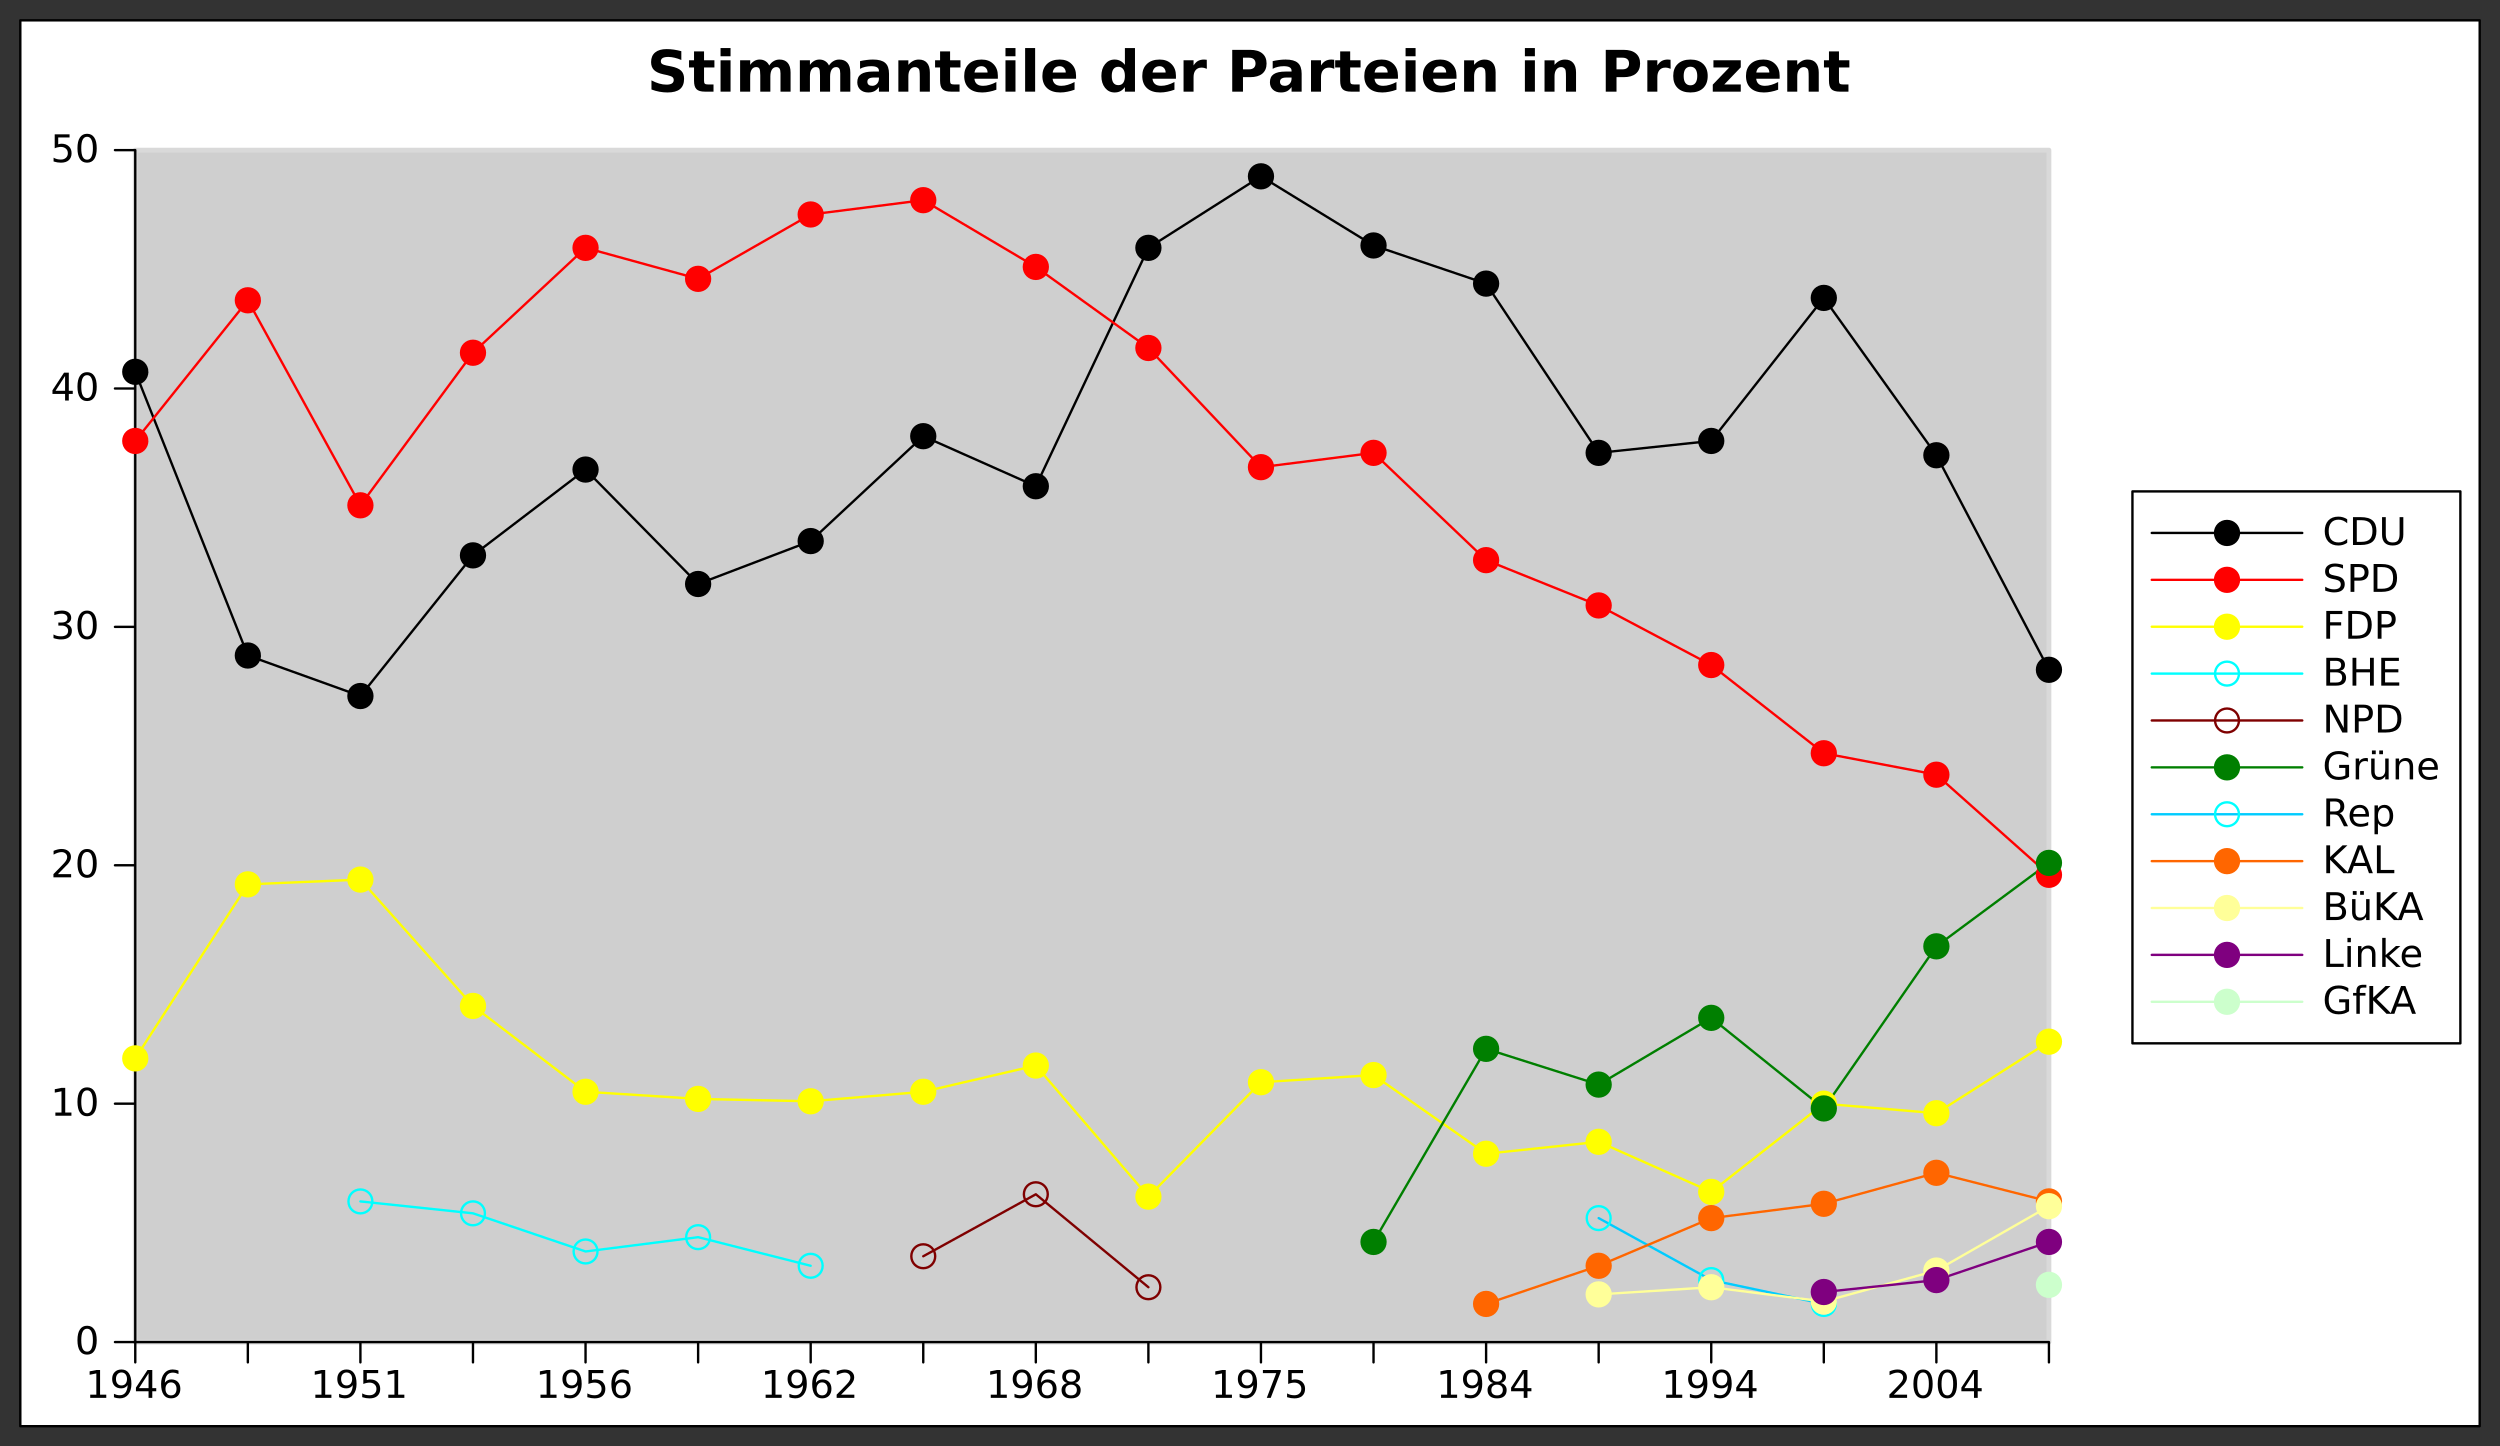 <?xml version="1.0" encoding="UTF-8" standalone="no"?>
<svg
   xmlns:dc="http://purl.org/dc/elements/1.1/"
   xmlns:cc="http://creativecommons.org/ns#"
   xmlns:rdf="http://www.w3.org/1999/02/22-rdf-syntax-ns#"
   xmlns:svg="http://www.w3.org/2000/svg"
   xmlns="http://www.w3.org/2000/svg"
   xmlns:xlink="http://www.w3.org/1999/xlink"
   xmlns:sodipodi="http://sodipodi.sourceforge.net/DTD/sodipodi-0.dtd"
   xmlns:inkscape="http://www.inkscape.org/namespaces/inkscape"
   width="654.062"
   height="378.438"
   viewBox="0 0 523.25 302.75"
   version="1.1"
   id="svg2"
   inkscape:version="0.48.0 r9654"
   sodipodi:docname="kwahlenkarlsruhe.svg">
  <rect x="0" y="0" width="523.25" height="302.75" fill="#333333" stroke="none"/>
  <sodipodi:namedview
     pagecolor="#ffffff"
     bordercolor="#666666"
     borderopacity="1"
     objecttolerance="10"
     gridtolerance="10"
     guidetolerance="10"
     inkscape:pageopacity="0"
     inkscape:pageshadow="2"
     inkscape:window-width="640"
     inkscape:window-height="480"
     id="namedview840"
     showgrid="false"
     fit-margin-top="5"
     fit-margin-left="5"
     fit-margin-right="5"
     fit-margin-bottom="5"
     inkscape:zoom="0.70296862"
     inkscape:cx="327.03125"
     inkscape:cy="189.21875"
     inkscape:window-x="0"
     inkscape:window-y="0"
     inkscape:window-maximized="0"
     inkscape:current-layer="svg2" />
  <defs
     id="defs4">
    <g
       id="g6">
      <symbol
         overflow="visible"
         id="glyph0-0"
         style="overflow:visible">
        <path
           style="stroke:none"
           d="m 1,-0.672 1.281,0 0,-4.438 -1.406,0.281 0,-0.719 1.406,-0.281 0.781,0 0,5.156 1.297,0 L 4.359,0 1,0 z m 0,0"
           id="path9"
           inkscape:connector-curvature="0" />
      </symbol>
      <symbol
         overflow="visible"
         id="glyph0-1"
         style="overflow:visible">
        <path
           style="stroke:none"
           d="m 0.875,-0.125 0,-0.719 c 0.195,0.094 0.395,0.168 0.594,0.219 0.207,0.055 0.41,0.078 0.609,0.078 0.52,0 0.914,-0.176 1.188,-0.531 C 3.547,-1.43 3.707,-1.961 3.75,-2.672 3.594,-2.453 3.398,-2.281 3.172,-2.156 2.941,-2.039 2.688,-1.984 2.406,-1.984 1.82,-1.984 1.359,-2.156 1.016,-2.5 0.672,-2.852 0.5,-3.336 0.5,-3.953 c 0,-0.602 0.176,-1.082 0.531,-1.438 0.352,-0.363 0.828,-0.547 1.422,-0.547 0.676,0 1.191,0.262 1.547,0.781 0.352,0.512 0.531,1.262 0.531,2.25 0,0.918 -0.219,1.652 -0.656,2.203 -0.438,0.543 -1.027,0.812 -1.766,0.812 C 1.91,0.109 1.707,0.086 1.5,0.047 1.301,0.016 1.094,-0.039 0.875,-0.125 z m 1.578,-2.469 c 0.352,0 0.633,-0.117 0.844,-0.359 0.207,-0.25 0.312,-0.582 0.312,-1 0,-0.414 -0.105,-0.742 -0.312,-0.984 -0.211,-0.25 -0.492,-0.375 -0.844,-0.375 -0.355,0 -0.637,0.125 -0.844,0.375 -0.211,0.242 -0.312,0.57 -0.312,0.984 0,0.418 0.102,0.75 0.312,1 0.207,0.242 0.488,0.359 0.844,0.359 z m 0,0"
           id="path12"
           inkscape:connector-curvature="0" />
      </symbol>
      <symbol
         overflow="visible"
         id="glyph0-2"
         style="overflow:visible">
        <path
           style="stroke:none"
           d="m 3.031,-5.141 -2,3.109 2,0 z m -0.219,-0.688 1,0 0,3.797 0.828,0 0,0.656 -0.828,0 0,1.375 -0.781,0 0,-1.375 -2.641,0 0,-0.766 z m 0,0"
           id="path15"
           inkscape:connector-curvature="0" />
      </symbol>
      <symbol
         overflow="visible"
         id="glyph0-3"
         style="overflow:visible">
        <path
           style="stroke:none"
           d="m 2.641,-3.234 c -0.355,0 -0.637,0.125 -0.844,0.375 -0.211,0.242 -0.312,0.57 -0.312,0.984 0,0.418 0.102,0.75 0.312,1 0.207,0.242 0.488,0.359 0.844,0.359 0.352,0 0.633,-0.117 0.844,-0.359 0.207,-0.25 0.312,-0.582 0.312,-1 0,-0.414 -0.105,-0.742 -0.312,-0.984 -0.211,-0.25 -0.492,-0.375 -0.844,-0.375 z m 1.562,-2.469 0,0.719 C 4.004,-5.078 3.805,-5.148 3.609,-5.203 3.41,-5.254 3.211,-5.281 3.016,-5.281 2.492,-5.281 2.094,-5.102 1.812,-4.75 1.539,-4.395 1.383,-3.863 1.344,-3.156 1.5,-3.383 1.691,-3.555 1.922,-3.672 c 0.227,-0.125 0.484,-0.188 0.766,-0.188 0.582,0 1.047,0.18 1.391,0.531 0.344,0.355 0.516,0.84 0.516,1.453 0,0.605 -0.18,1.09 -0.531,1.453 -0.355,0.355 -0.828,0.531 -1.422,0.531 -0.68,0 -1.195,-0.254 -1.547,-0.766 -0.355,-0.52 -0.531,-1.27 -0.531,-2.25 0,-0.926 0.219,-1.66 0.656,-2.203 0.438,-0.551 1.023,-0.828 1.766,-0.828 0.195,0 0.395,0.023 0.594,0.062 0.195,0.031 0.406,0.09 0.625,0.172 z m 0,0"
           id="path18"
           inkscape:connector-curvature="0" />
      </symbol>
      <symbol
         overflow="visible"
         id="glyph0-4"
         style="overflow:visible">
        <path
           style="stroke:none"
           d="m 0.859,-5.828 3.109,0 0,0.656 -2.375,0 0,1.438 c 0.113,-0.039 0.227,-0.07 0.344,-0.094 0.113,-0.02 0.227,-0.031 0.344,-0.031 0.645,0 1.156,0.184 1.531,0.547 0.383,0.355 0.578,0.836 0.578,1.438 0,0.625 -0.199,1.117 -0.594,1.469 -0.387,0.344 -0.934,0.516 -1.641,0.516 -0.25,0 -0.5,-0.023 -0.75,-0.062 -0.25,-0.043 -0.512,-0.102 -0.781,-0.188 l 0,-0.797 c 0.227,0.137 0.469,0.234 0.719,0.297 0.25,0.062 0.516,0.094 0.797,0.094 0.445,0 0.801,-0.117 1.062,-0.359 0.27,-0.238 0.406,-0.562 0.406,-0.969 0,-0.406 -0.137,-0.723 -0.406,-0.953 C 2.941,-3.066 2.586,-3.188 2.141,-3.188 1.93,-3.188 1.719,-3.16 1.5,-3.109 1.289,-3.066 1.078,-3 0.859,-2.906 z m 0,0"
           id="path21"
           inkscape:connector-curvature="0" />
      </symbol>
      <symbol
         overflow="visible"
         id="glyph0-5"
         style="overflow:visible">
        <path
           style="stroke:none"
           d="m 1.531,-0.672 2.766,0 0,0.672 -3.703,0 0,-0.672 C 0.883,-0.973 1.289,-1.383 1.812,-1.906 2.332,-2.438 2.656,-2.773 2.781,-2.922 c 0.258,-0.281 0.438,-0.52 0.531,-0.719 0.102,-0.195 0.156,-0.391 0.156,-0.578 0,-0.312 -0.109,-0.566 -0.328,-0.766 -0.219,-0.195 -0.5,-0.297 -0.844,-0.297 -0.25,0 -0.516,0.047 -0.797,0.141 C 1.227,-5.055 0.938,-4.926 0.625,-4.75 l 0,-0.797 C 0.945,-5.68 1.242,-5.781 1.516,-5.844 1.797,-5.906 2.051,-5.938 2.281,-5.938 c 0.602,0 1.082,0.152 1.438,0.453 0.363,0.305 0.547,0.703 0.547,1.203 0,0.242 -0.047,0.469 -0.141,0.688 C 4.031,-3.375 3.867,-3.117 3.641,-2.828 3.566,-2.754 3.352,-2.535 3,-2.172 c -0.344,0.355 -0.836,0.855 -1.469,1.5 z m 0,0"
           id="path24"
           inkscape:connector-curvature="0" />
      </symbol>
      <symbol
         overflow="visible"
         id="glyph0-6"
         style="overflow:visible">
        <path
           style="stroke:none"
           d="m 2.547,-2.766 c -0.375,0 -0.672,0.102 -0.891,0.297 -0.211,0.199 -0.312,0.477 -0.312,0.828 0,0.355 0.102,0.633 0.312,0.828 0.219,0.199 0.516,0.297 0.891,0.297 0.375,0 0.664,-0.098 0.875,-0.297 C 3.641,-1.02 3.75,-1.297 3.75,-1.641 c 0,-0.352 -0.109,-0.629 -0.328,-0.828 -0.211,-0.195 -0.5,-0.297 -0.875,-0.297 z M 1.75,-3.109 C 1.414,-3.191 1.156,-3.348 0.969,-3.578 0.781,-3.805 0.688,-4.086 0.688,-4.422 c 0,-0.469 0.16,-0.836 0.484,-1.109 0.332,-0.27 0.789,-0.406 1.375,-0.406 0.582,0 1.035,0.137 1.359,0.406 0.332,0.273 0.5,0.641 0.5,1.109 0,0.336 -0.094,0.617 -0.281,0.844 -0.188,0.23 -0.449,0.387 -0.781,0.469 0.375,0.094 0.664,0.273 0.875,0.531 0.219,0.25 0.328,0.562 0.328,0.938 0,0.562 -0.172,0.996 -0.516,1.297 C 3.688,-0.039 3.191,0.109 2.547,0.109 1.898,0.109 1.406,-0.039 1.062,-0.344 0.719,-0.645 0.547,-1.078 0.547,-1.641 c 0,-0.375 0.102,-0.688 0.312,-0.938 C 1.078,-2.836 1.375,-3.016 1.75,-3.109 z m -0.281,-1.25 c 0,0.305 0.094,0.543 0.281,0.719 0.188,0.168 0.453,0.25 0.797,0.25 0.332,0 0.594,-0.082 0.781,-0.25 C 3.523,-3.816 3.625,-4.055 3.625,-4.359 c 0,-0.301 -0.102,-0.535 -0.297,-0.703 -0.188,-0.164 -0.449,-0.25 -0.781,-0.25 -0.344,0 -0.609,0.086 -0.797,0.25 -0.188,0.168 -0.281,0.402 -0.281,0.703 z m 0,0"
           id="path27"
           inkscape:connector-curvature="0" />
      </symbol>
      <symbol
         overflow="visible"
         id="glyph0-7"
         style="overflow:visible">
        <path
           style="stroke:none"
           d="m 0.656,-5.828 3.75,0 0,0.328 L 2.297,0 1.469,0 l 1.984,-5.172 -2.797,0 z m 0,0"
           id="path30"
           inkscape:connector-curvature="0" />
      </symbol>
      <symbol
         overflow="visible"
         id="glyph0-8"
         style="overflow:visible">
        <path
           style="stroke:none"
           d="m 2.547,-5.312 c -0.406,0 -0.715,0.203 -0.922,0.609 -0.199,0.398 -0.297,0.996 -0.297,1.797 0,0.793 0.098,1.391 0.297,1.797 0.207,0.398 0.516,0.594 0.922,0.594 0.406,0 0.707,-0.195 0.906,-0.594 0.207,-0.406 0.312,-1.004 0.312,-1.797 0,-0.801 -0.105,-1.398 -0.312,-1.797 -0.199,-0.406 -0.5,-0.609 -0.906,-0.609 z m 0,-0.625 c 0.656,0 1.156,0.262 1.5,0.781 0.344,0.512 0.516,1.262 0.516,2.25 0,0.98 -0.172,1.73 -0.516,2.25 -0.344,0.512 -0.844,0.766 -1.5,0.766 -0.656,0 -1.156,-0.254 -1.5,-0.766 -0.344,-0.52 -0.516,-1.27 -0.516,-2.25 0,-0.988 0.172,-1.738 0.516,-2.25 0.344,-0.52 0.844,-0.781 1.5,-0.781 z m 0,0"
           id="path33"
           inkscape:connector-curvature="0" />
      </symbol>
      <symbol
         overflow="visible"
         id="glyph0-9"
         style="overflow:visible">
        <path
           style="stroke:none"
           d="m 3.25,-3.141 c 0.375,0.074 0.664,0.242 0.875,0.5 0.219,0.25 0.328,0.562 0.328,0.938 0,0.586 -0.199,1.031 -0.594,1.344 -0.398,0.312 -0.961,0.469 -1.688,0.469 -0.25,0 -0.508,-0.027 -0.766,-0.078 -0.25,-0.039 -0.516,-0.109 -0.797,-0.203 l 0,-0.766 c 0.219,0.125 0.457,0.227 0.719,0.297 0.258,0.062 0.531,0.094 0.812,0.094 0.5,0 0.879,-0.098 1.141,-0.297 0.258,-0.195 0.391,-0.484 0.391,-0.859 0,-0.344 -0.125,-0.609 -0.375,-0.797 -0.242,-0.195 -0.574,-0.297 -1,-0.297 l -0.672,0 0,-0.641 0.703,0 c 0.383,0 0.68,-0.078 0.891,-0.234 0.207,-0.156 0.312,-0.379 0.312,-0.672 0,-0.301 -0.109,-0.531 -0.328,-0.688 -0.211,-0.164 -0.512,-0.25 -0.906,-0.25 -0.219,0 -0.453,0.027 -0.703,0.078 -0.242,0.043 -0.512,0.117 -0.812,0.219 l 0,-0.703 C 1.082,-5.77 1.363,-5.832 1.625,-5.875 c 0.258,-0.039 0.508,-0.062 0.75,-0.062 0.594,0 1.062,0.137 1.406,0.406 0.352,0.273 0.531,0.641 0.531,1.109 0,0.324 -0.094,0.594 -0.281,0.812 -0.18,0.219 -0.438,0.375 -0.781,0.469 z m 0,0"
           id="path36"
           inkscape:connector-curvature="0" />
      </symbol>
      <symbol
         overflow="visible"
         id="glyph0-10"
         style="overflow:visible">
        <path
           style="stroke:none"
           d="m 5.156,-5.391 0,0.844 c -0.273,-0.25 -0.559,-0.438 -0.859,-0.562 -0.293,-0.125 -0.609,-0.188 -0.953,-0.188 -0.668,0 -1.18,0.211 -1.531,0.625 -0.355,0.406 -0.531,0.996 -0.531,1.766 0,0.762 0.176,1.352 0.531,1.766 0.352,0.406 0.863,0.609 1.531,0.609 0.344,0 0.66,-0.062 0.953,-0.188 0.301,-0.125 0.586,-0.312 0.859,-0.562 l 0,0.828 C 4.875,-0.266 4.578,-0.125 4.266,-0.031 c -0.305,0.094 -0.625,0.141 -0.969,0.141 -0.887,0 -1.586,-0.27 -2.094,-0.812 -0.5,-0.539 -0.75,-1.273 -0.75,-2.203 0,-0.938 0.25,-1.676 0.75,-2.219 0.508,-0.539 1.207,-0.812 2.094,-0.812 0.352,0 0.68,0.047 0.984,0.141 0.312,0.094 0.602,0.23 0.875,0.406 z m 0,0"
           id="path39"
           inkscape:connector-curvature="0" />
      </symbol>
      <symbol
         overflow="visible"
         id="glyph0-11"
         style="overflow:visible">
        <path
           style="stroke:none"
           d="m 1.578,-5.188 0,4.531 0.953,0 c 0.801,0 1.391,-0.18 1.766,-0.547 0.375,-0.363 0.562,-0.938 0.562,-1.719 0,-0.781 -0.188,-1.352 -0.562,-1.719 C 3.922,-5.004 3.332,-5.188 2.531,-5.188 z m -0.797,-0.641 1.625,0 c 1.133,0 1.961,0.234 2.484,0.703 0.531,0.469 0.797,1.203 0.797,2.203 0,1 -0.266,1.742 -0.797,2.219 C 4.359,-0.234 3.531,0 2.406,0 l -1.625,0 z m 0,0"
           id="path42"
           inkscape:connector-curvature="0" />
      </symbol>
      <symbol
         overflow="visible"
         id="glyph0-12"
         style="overflow:visible">
        <path
           style="stroke:none"
           d="m 0.703,-5.828 0.781,0 0,3.531 c 0,0.625 0.113,1.078 0.344,1.359 0.227,0.273 0.598,0.406 1.109,0.406 0.5,0 0.863,-0.133 1.094,-0.406 C 4.258,-1.219 4.375,-1.672 4.375,-2.297 l 0,-3.531 0.781,0 0,3.641 c 0,0.762 -0.188,1.336 -0.562,1.719 -0.375,0.387 -0.93,0.578 -1.656,0.578 -0.742,0 -1.297,-0.191 -1.672,-0.578 -0.375,-0.383 -0.562,-0.957 -0.562,-1.719 z m 0,0"
           id="path45"
           inkscape:connector-curvature="0" />
      </symbol>
      <symbol
         overflow="visible"
         id="glyph0-13"
         style="overflow:visible">
        <path
           style="stroke:none"
           d="m 4.281,-5.641 0,0.766 c -0.305,-0.145 -0.59,-0.25 -0.859,-0.312 -0.262,-0.07 -0.512,-0.109 -0.75,-0.109 -0.438,0 -0.773,0.086 -1,0.25 -0.23,0.168 -0.344,0.402 -0.344,0.703 0,0.262 0.07,0.461 0.219,0.594 C 1.703,-3.625 2,-3.52 2.438,-3.438 l 0.469,0.094 C 3.5,-3.227 3.938,-3.031 4.219,-2.75 4.5,-2.469 4.641,-2.086 4.641,-1.609 c 0,0.562 -0.195,0.992 -0.578,1.281 -0.375,0.293 -0.93,0.438 -1.656,0.438 -0.281,0 -0.578,-0.031 -0.891,-0.094 -0.312,-0.062 -0.637,-0.156 -0.969,-0.281 l 0,-0.812 c 0.32,0.188 0.633,0.328 0.938,0.422 0.312,0.086 0.617,0.125 0.922,0.125 0.445,0 0.789,-0.086 1.031,-0.266 0.25,-0.176 0.375,-0.426 0.375,-0.75 C 3.812,-1.836 3.723,-2.062 3.547,-2.219 3.367,-2.383 3.082,-2.508 2.688,-2.594 L 2.203,-2.688 C 1.609,-2.801 1.18,-2.984 0.922,-3.234 0.66,-3.484 0.531,-3.832 0.531,-4.281 c 0,-0.508 0.18,-0.91 0.547,-1.203 0.363,-0.301 0.863,-0.453 1.5,-0.453 0.27,0 0.547,0.027 0.828,0.078 0.289,0.043 0.582,0.117 0.875,0.219 z m 0,0"
           id="path48"
           inkscape:connector-curvature="0" />
      </symbol>
      <symbol
         overflow="visible"
         id="glyph0-14"
         style="overflow:visible">
        <path
           style="stroke:none"
           d="m 1.578,-5.188 0,2.188 0.984,0 c 0.375,0 0.66,-0.094 0.859,-0.281 0.195,-0.188 0.297,-0.457 0.297,-0.812 0,-0.344 -0.102,-0.609 -0.297,-0.797 C 3.223,-5.086 2.938,-5.188 2.562,-5.188 z m -0.797,-0.641 1.781,0 c 0.656,0 1.148,0.148 1.484,0.438 0.332,0.293 0.5,0.727 0.5,1.297 0,0.574 -0.168,1.012 -0.5,1.312 -0.336,0.293 -0.828,0.438 -1.484,0.438 l -0.984,0 0,2.344 -0.797,0 z m 0,0"
           id="path51"
           inkscape:connector-curvature="0" />
      </symbol>
      <symbol
         overflow="visible"
         id="glyph0-15"
         style="overflow:visible">
        <path
           style="stroke:none"
           d="m 0.781,-5.828 3.359,0 0,0.656 -2.562,0 0,1.719 2.312,0 0,0.672 -2.312,0 0,2.781 -0.797,0 z m 0,0"
           id="path54"
           inkscape:connector-curvature="0" />
      </symbol>
      <symbol
         overflow="visible"
         id="glyph0-16"
         style="overflow:visible">
        <path
           style="stroke:none"
           d="m 1.578,-2.781 0,2.125 1.266,0 c 0.426,0 0.738,-0.082 0.938,-0.25 0.207,-0.176 0.312,-0.445 0.312,-0.812 0,-0.363 -0.105,-0.629 -0.312,-0.797 C 3.582,-2.691 3.27,-2.781 2.844,-2.781 z m 0,-2.406 0,1.766 1.172,0 c 0.383,0 0.672,-0.07 0.859,-0.219 0.188,-0.145 0.281,-0.367 0.281,-0.672 0,-0.289 -0.094,-0.508 -0.281,-0.656 C 3.422,-5.113 3.133,-5.188 2.75,-5.188 z m -0.797,-0.641 2.016,0 c 0.602,0 1.066,0.125 1.391,0.375 0.332,0.25 0.5,0.605 0.5,1.062 0,0.355 -0.086,0.641 -0.25,0.859 -0.168,0.211 -0.414,0.34 -0.734,0.391 0.383,0.086 0.68,0.258 0.891,0.516 0.219,0.262 0.328,0.59 0.328,0.984 0,0.523 -0.18,0.93 -0.531,1.219 C 4.035,-0.141 3.531,0 2.875,0 L 0.781,0 z m 0,0"
           id="path57"
           inkscape:connector-curvature="0" />
      </symbol>
      <symbol
         overflow="visible"
         id="glyph0-17"
         style="overflow:visible">
        <path
           style="stroke:none"
           d="m 0.781,-5.828 0.797,0 0,2.391 2.859,0 0,-2.391 0.797,0 0,5.828 -0.797,0 0,-2.781 -2.859,0 0,2.781 -0.797,0 z m 0,0"
           id="path60"
           inkscape:connector-curvature="0" />
      </symbol>
      <symbol
         overflow="visible"
         id="glyph0-18"
         style="overflow:visible">
        <path
           style="stroke:none"
           d="m 0.781,-5.828 3.688,0 0,0.656 -2.891,0 0,1.734 2.781,0 0,0.656 -2.781,0 0,2.109 2.969,0 0,0.672 -3.766,0 z m 0,0"
           id="path63"
           inkscape:connector-curvature="0" />
      </symbol>
      <symbol
         overflow="visible"
         id="glyph0-19"
         style="overflow:visible">
        <path
           style="stroke:none"
           d="m 0.781,-5.828 1.062,0 2.594,4.875 0,-4.875 0.766,0 0,5.828 -1.062,0 -2.594,-4.875 0,4.875 -0.766,0 z m 0,0"
           id="path66"
           inkscape:connector-curvature="0" />
      </symbol>
      <symbol
         overflow="visible"
         id="glyph0-20"
         style="overflow:visible">
        <path
           style="stroke:none"
           d="m 4.766,-0.828 0,-1.578 -1.297,0 0,-0.641 2.078,0 0,2.5 c -0.305,0.219 -0.641,0.387 -1.016,0.5 -0.367,0.102 -0.758,0.156 -1.172,0.156 -0.906,0 -1.621,-0.266 -2.141,-0.797 -0.512,-0.531 -0.766,-1.27 -0.766,-2.219 0,-0.957 0.254,-1.703 0.766,-2.234 0.52,-0.531 1.234,-0.797 2.141,-0.797 0.383,0 0.742,0.047 1.078,0.141 0.344,0.094 0.66,0.23 0.953,0.406 l 0,0.844 c -0.293,-0.25 -0.605,-0.438 -0.938,-0.562 -0.324,-0.125 -0.668,-0.188 -1.031,-0.188 -0.711,0 -1.246,0.203 -1.609,0.609 -0.355,0.398 -0.531,0.992 -0.531,1.781 0,0.781 0.176,1.375 0.531,1.781 0.363,0.398 0.898,0.594 1.609,0.594 0.281,0 0.531,-0.023 0.75,-0.078 0.219,-0.051 0.414,-0.125 0.594,-0.219 z m 0,0"
           id="path69"
           inkscape:connector-curvature="0" />
      </symbol>
      <symbol
         overflow="visible"
         id="glyph0-21"
         style="overflow:visible">
        <path
           style="stroke:none"
           d="M 3.297,-3.703 C 3.211,-3.754 3.125,-3.789 3.031,-3.812 2.938,-3.832 2.832,-3.844 2.719,-3.844 2.312,-3.844 2,-3.707 1.781,-3.438 1.562,-3.176 1.453,-2.801 1.453,-2.312 l 0,2.312 -0.719,0 0,-4.375 0.719,0 0,0.672 C 1.598,-3.961 1.789,-4.156 2.031,-4.281 c 0.25,-0.133 0.547,-0.203 0.891,-0.203 0.051,0 0.102,0.008 0.156,0.016 0.062,0 0.129,0.012 0.203,0.031 z m 0,0"
           id="path72"
           inkscape:connector-curvature="0" />
      </symbol>
      <symbol
         overflow="visible"
         id="glyph0-22"
         style="overflow:visible">
        <path
           style="stroke:none"
           d="m 0.688,-1.734 0,-2.641 0.719,0 0,2.625 c 0,0.406 0.078,0.715 0.234,0.922 0.164,0.211 0.41,0.312 0.734,0.312 0.383,0 0.688,-0.117 0.906,-0.359 C 3.508,-1.125 3.625,-1.461 3.625,-1.891 l 0,-2.484 0.719,0 0,4.375 -0.719,0 0,-0.672 c -0.18,0.262 -0.383,0.461 -0.609,0.594 -0.23,0.125 -0.496,0.188 -0.797,0.188 -0.5,0 -0.883,-0.156 -1.141,-0.469 -0.262,-0.312 -0.391,-0.77 -0.391,-1.375 z m 1.797,-2.75 z M 2.375,-6.062 l 0.781,0 0,0.781 -0.781,0 z m -1.531,0 0.797,0 0,0.781 -0.797,0 z m 0,0"
           id="path75"
           inkscape:connector-curvature="0" />
      </symbol>
      <symbol
         overflow="visible"
         id="glyph0-23"
         style="overflow:visible">
        <path
           style="stroke:none"
           d="m 4.391,-2.641 0,2.641 -0.719,0 0,-2.625 c 0,-0.406 -0.086,-0.711 -0.25,-0.922 -0.156,-0.207 -0.398,-0.312 -0.719,-0.312 -0.387,0 -0.695,0.125 -0.922,0.375 -0.219,0.25 -0.328,0.59 -0.328,1.016 l 0,2.469 -0.719,0 0,-4.375 0.719,0 0,0.672 c 0.164,-0.258 0.363,-0.453 0.594,-0.578 0.238,-0.133 0.508,-0.203 0.812,-0.203 0.508,0 0.891,0.156 1.141,0.469 0.258,0.312 0.391,0.773 0.391,1.375 z m 0,0"
           id="path78"
           inkscape:connector-curvature="0" />
      </symbol>
      <symbol
         overflow="visible"
         id="glyph0-24"
         style="overflow:visible">
        <path
           style="stroke:none"
           d="m 4.5,-2.375 0,0.359 -3.312,0 c 0.031,0.492 0.18,0.867 0.453,1.125 C 1.91,-0.629 2.281,-0.5 2.75,-0.5 c 0.281,0 0.551,-0.031 0.812,-0.094 0.258,-0.07 0.516,-0.176 0.766,-0.312 l 0,0.688 C 4.066,-0.113 3.801,-0.035 3.531,0.016 3.258,0.078 2.988,0.109 2.719,0.109 2.02,0.109 1.461,-0.094 1.047,-0.5 0.641,-0.906 0.438,-1.453 0.438,-2.141 c 0,-0.719 0.191,-1.285 0.578,-1.703 0.395,-0.426 0.922,-0.641 1.578,-0.641 0.582,0 1.047,0.195 1.391,0.578 C 4.328,-3.531 4.5,-3.02 4.5,-2.375 z M 3.781,-2.578 C 3.77,-2.973 3.656,-3.285 3.438,-3.516 3.227,-3.754 2.945,-3.875 2.594,-3.875 2.195,-3.875 1.875,-3.758 1.625,-3.531 1.383,-3.301 1.25,-2.984 1.219,-2.578 z m 0,0"
           id="path81"
           inkscape:connector-curvature="0" />
      </symbol>
      <symbol
         overflow="visible"
         id="glyph0-25"
         style="overflow:visible">
        <path
           style="stroke:none"
           d="m 3.547,-2.734 c 0.176,0.055 0.344,0.172 0.5,0.359 0.156,0.188 0.316,0.449 0.484,0.781 L 5.328,0 l -0.844,0 -0.75,-1.5 c -0.188,-0.383 -0.375,-0.641 -0.562,-0.766 C 2.992,-2.398 2.75,-2.469 2.438,-2.469 l -0.859,0 0,2.469 -0.797,0 0,-5.828 1.781,0 c 0.664,0 1.16,0.141 1.484,0.422 0.332,0.273 0.5,0.688 0.5,1.25 0,0.367 -0.086,0.672 -0.25,0.922 -0.168,0.242 -0.418,0.406 -0.75,0.5 z m -1.969,-2.453 0,2.078 0.984,0 c 0.383,0 0.672,-0.086 0.859,-0.266 C 3.617,-3.551 3.719,-3.812 3.719,-4.156 3.719,-4.5 3.617,-4.754 3.422,-4.922 3.234,-5.098 2.945,-5.188 2.562,-5.188 z m 0,0"
           id="path84"
           inkscape:connector-curvature="0" />
      </symbol>
      <symbol
         overflow="visible"
         id="glyph0-26"
         style="overflow:visible">
        <path
           style="stroke:none"
           d="m 1.453,-0.656 0,2.328 -0.719,0 0,-6.047 0.719,0 0,0.656 c 0.145,-0.258 0.332,-0.453 0.562,-0.578 0.238,-0.125 0.516,-0.188 0.828,-0.188 0.531,0 0.961,0.215 1.297,0.641 0.332,0.418 0.5,0.969 0.5,1.656 0,0.688 -0.168,1.246 -0.5,1.672 -0.336,0.418 -0.766,0.625 -1.297,0.625 -0.312,0 -0.59,-0.062 -0.828,-0.188 -0.23,-0.125 -0.418,-0.316 -0.562,-0.578 z m 2.438,-1.531 C 3.891,-2.719 3.781,-3.129 3.562,-3.422 3.352,-3.723 3.055,-3.875 2.672,-3.875 2.297,-3.875 2,-3.723 1.781,-3.422 1.562,-3.129 1.453,-2.719 1.453,-2.188 c 0,0.531 0.109,0.949 0.328,1.25 0.219,0.305 0.516,0.453 0.891,0.453 0.383,0 0.68,-0.148 0.891,-0.453 0.219,-0.301 0.328,-0.719 0.328,-1.25 z m 0,0"
           id="path87"
           inkscape:connector-curvature="0" />
      </symbol>
      <symbol
         overflow="visible"
         id="glyph0-27"
         style="overflow:visible">
        <path
           style="stroke:none"
           d="m 0.781,-5.828 0.797,0 0,2.453 2.609,-2.453 1.016,0 L 2.312,-3.109 5.422,0 4.375,0 1.578,-2.812 1.578,0 0.781,0 z m 0,0"
           id="path90"
           inkscape:connector-curvature="0" />
      </symbol>
      <symbol
         overflow="visible"
         id="glyph0-28"
         style="overflow:visible">
        <path
           style="stroke:none"
           d="m 2.734,-5.062 -1.062,2.906 2.141,0 z m -0.438,-0.766 0.891,0 L 5.406,0 4.594,0 4.062,-1.5 1.422,-1.5 0.891,0 0.062,0 z m 0,0"
           id="path93"
           inkscape:connector-curvature="0" />
      </symbol>
      <symbol
         overflow="visible"
         id="glyph0-29"
         style="overflow:visible">
        <path
           style="stroke:none"
           d="m 0.781,-5.828 0.797,0 0,5.156 2.844,0 0,0.672 -3.641,0 z m 0,0"
           id="path96"
           inkscape:connector-curvature="0" />
      </symbol>
      <symbol
         overflow="visible"
         id="glyph0-30"
         style="overflow:visible">
        <path
           style="stroke:none"
           d="m 0.75,-4.375 0.719,0 0,4.375 L 0.75,0 z m 0,-1.703 0.719,0 0,0.906 -0.719,0 z m 0,0"
           id="path99"
           inkscape:connector-curvature="0" />
      </symbol>
      <symbol
         overflow="visible"
         id="glyph0-31"
         style="overflow:visible">
        <path
           style="stroke:none"
           d="m 0.734,-6.078 0.719,0 0,3.594 2.141,-1.891 0.922,0 L 2.188,-2.328 4.609,0 3.672,0 1.453,-2.141 1.453,0 0.734,0 z m 0,0"
           id="path102"
           inkscape:connector-curvature="0" />
      </symbol>
      <symbol
         overflow="visible"
         id="glyph0-32"
         style="overflow:visible">
        <path
           style="stroke:none"
           d="m 2.969,-6.078 0,0.594 -0.688,0 c -0.262,0 -0.445,0.055 -0.547,0.156 -0.094,0.105 -0.141,0.293 -0.141,0.562 l 0,0.391 1.188,0 0,0.562 -1.188,0 0,3.812 -0.719,0 0,-3.812 -0.688,0 0,-0.562 0.688,0 0,-0.312 c 0,-0.477 0.109,-0.828 0.328,-1.047 0.227,-0.227 0.594,-0.344 1.094,-0.344 z m 0,0"
           id="path105"
           inkscape:connector-curvature="0" />
      </symbol>
      <symbol
         overflow="visible"
         id="glyph1-0"
         style="overflow:visible">
        <path
           style="stroke:none"
           d="m 7.188,-8.469 0,1.844 C 6.707,-6.832 6.238,-6.988 5.781,-7.094 5.32,-7.207 4.891,-7.266 4.484,-7.266 c -0.531,0 -0.93,0.074 -1.188,0.219 -0.262,0.148 -0.391,0.375 -0.391,0.688 0,0.242 0.082,0.43 0.25,0.562 0.176,0.125 0.492,0.234 0.953,0.328 l 0.969,0.188 c 0.969,0.199 1.656,0.496 2.062,0.891 0.414,0.398 0.625,0.965 0.625,1.703 0,0.961 -0.289,1.68 -0.859,2.156 -0.574,0.469 -1.449,0.703 -2.625,0.703 -0.555,0 -1.109,-0.055 -1.672,-0.156 C 2.055,-0.086 1.5,-0.242 0.938,-0.453 l 0,-1.906 c 0.562,0.293 1.102,0.516 1.625,0.672 0.52,0.148 1.02,0.219 1.5,0.219 0.5,0 0.879,-0.078 1.141,-0.234 0.258,-0.164 0.391,-0.406 0.391,-0.719 0,-0.27 -0.09,-0.477 -0.266,-0.625 -0.18,-0.145 -0.531,-0.281 -1.062,-0.406 l -0.875,-0.188 C 2.516,-3.828 1.875,-4.125 1.469,-4.531 1.062,-4.945 0.859,-5.5 0.859,-6.188 c 0,-0.875 0.281,-1.547 0.844,-2.016 0.562,-0.469 1.367,-0.703 2.422,-0.703 0.488,0 0.984,0.039 1.484,0.109 0.508,0.074 1.035,0.184 1.578,0.328 z m 0,0"
           id="path108"
           inkscape:connector-curvature="0" />
      </symbol>
      <symbol
         overflow="visible"
         id="glyph1-1"
         style="overflow:visible">
        <path
           style="stroke:none"
           d="m 3.297,-8.422 0,1.859 2.172,0 0,1.5 -2.172,0 0,2.781 c 0,0.305 0.055,0.512 0.172,0.625 C 3.594,-1.551 3.836,-1.5 4.203,-1.5 l 1.078,0 0,1.5 -1.797,0 C 2.648,0 2.062,-0.172 1.719,-0.516 1.375,-0.859 1.203,-1.445 1.203,-2.281 l 0,-2.781 -1.047,0 0,-1.5 1.047,0 0,-1.859 z m 0,0"
           id="path111"
           inkscape:connector-curvature="0" />
      </symbol>
      <symbol
         overflow="visible"
         id="glyph1-2"
         style="overflow:visible">
        <path
           style="stroke:none"
           d="m 1.016,-6.562 2.094,0 0,6.562 -2.094,0 z m 0,-2.562 2.094,0 0,1.719 -2.094,0 z m 0,0"
           id="path114"
           inkscape:connector-curvature="0" />
      </symbol>
      <symbol
         overflow="visible"
         id="glyph1-3"
         style="overflow:visible">
        <path
           style="stroke:none"
           d="m 7.094,-5.469 c 0.258,-0.406 0.57,-0.711 0.938,-0.922 0.363,-0.219 0.766,-0.328 1.203,-0.328 0.758,0 1.336,0.234 1.734,0.703 C 11.363,-5.555 11.562,-4.883 11.562,-4 l 0,4 -2.109,0 0,-3.422 c 0,-0.051 0,-0.102 0,-0.156 0,-0.051 0,-0.129 0,-0.234 0,-0.469 -0.07,-0.805 -0.203,-1.016 -0.137,-0.207 -0.355,-0.312 -0.656,-0.312 -0.398,0 -0.703,0.168 -0.922,0.5 -0.219,0.324 -0.336,0.797 -0.344,1.422 l 0,3.219 -2.109,0 0,-3.422 c 0,-0.727 -0.062,-1.195 -0.188,-1.406 -0.125,-0.207 -0.352,-0.312 -0.672,-0.312 -0.398,0 -0.703,0.168 -0.922,0.5 -0.219,0.324 -0.328,0.793 -0.328,1.406 L 3.109,0 1,0 l 0,-6.562 2.109,0 0,0.953 C 3.367,-5.973 3.664,-6.25 4,-6.438 4.332,-6.625 4.695,-6.719 5.094,-6.719 c 0.457,0 0.859,0.109 1.203,0.328 0.352,0.219 0.617,0.527 0.797,0.922 z m 0,0"
           id="path117"
           inkscape:connector-curvature="0" />
      </symbol>
      <symbol
         overflow="visible"
         id="glyph1-4"
         style="overflow:visible">
        <path
           style="stroke:none"
           d="m 3.953,-2.953 c -0.438,0 -0.773,0.074 -1,0.219 -0.219,0.148 -0.328,0.367 -0.328,0.656 0,0.273 0.086,0.484 0.266,0.641 0.188,0.148 0.438,0.219 0.75,0.219 0.395,0 0.727,-0.141 1,-0.422 0.27,-0.289 0.406,-0.648 0.406,-1.078 l 0,-0.234 z M 7.156,-3.75 l 0,3.75 -2.109,0 0,-0.969 c -0.281,0.398 -0.602,0.688 -0.953,0.875 C 3.738,0.082 3.312,0.172 2.812,0.172 c -0.688,0 -1.246,-0.195 -1.672,-0.594 -0.418,-0.395 -0.625,-0.91 -0.625,-1.547 0,-0.77 0.266,-1.332 0.797,-1.688 0.531,-0.363 1.359,-0.547 2.484,-0.547 l 1.25,0 0,-0.156 c 0,-0.332 -0.137,-0.578 -0.406,-0.734 C 4.379,-5.25 3.973,-5.328 3.422,-5.328 c -0.449,0 -0.867,0.047 -1.25,0.141 -0.387,0.086 -0.746,0.219 -1.078,0.406 l 0,-1.609 C 1.539,-6.492 1.988,-6.57 2.438,-6.625 c 0.457,-0.062 0.91,-0.094 1.359,-0.094 1.188,0 2.039,0.234 2.562,0.703 0.531,0.461 0.797,1.215 0.797,2.266 z m 0,0"
           id="path120"
           inkscape:connector-curvature="0" />
      </symbol>
      <symbol
         overflow="visible"
         id="glyph1-5"
         style="overflow:visible">
        <path
           style="stroke:none"
           d="m 7.609,-4 0,4 L 5.5,0 l 0,-3.062 c 0,-0.562 -0.016,-0.945 -0.047,-1.156 -0.023,-0.219 -0.062,-0.379 -0.125,-0.484 -0.086,-0.133 -0.199,-0.238 -0.344,-0.312 -0.137,-0.082 -0.293,-0.125 -0.469,-0.125 -0.438,0 -0.781,0.172 -1.031,0.516 -0.25,0.336 -0.375,0.797 -0.375,1.391 l 0,3.234 -2.094,0 0,-6.562 2.094,0 0,0.953 c 0.312,-0.375 0.645,-0.648 1,-0.828 0.352,-0.188 0.75,-0.281 1.188,-0.281 0.75,0 1.32,0.234 1.719,0.703 0.395,0.461 0.594,1.133 0.594,2.016 z m 0,0"
           id="path123"
           inkscape:connector-curvature="0" />
      </symbol>
      <symbol
         overflow="visible"
         id="glyph1-6"
         style="overflow:visible">
        <path
           style="stroke:none"
           d="m 7.562,-3.297 0,0.594 -4.906,0 c 0.051,0.492 0.227,0.859 0.531,1.109 0.301,0.25 0.727,0.375 1.281,0.375 0.438,0 0.883,-0.066 1.344,-0.203 0.469,-0.133 0.945,-0.332 1.438,-0.594 l 0,1.609 c -0.5,0.188 -1,0.328 -1.5,0.422 C 5.258,0.117 4.766,0.172 4.266,0.172 3.078,0.172 2.156,-0.129 1.5,-0.734 0.844,-1.336 0.516,-2.188 0.516,-3.281 c 0,-1.062 0.32,-1.898 0.969,-2.516 0.645,-0.613 1.535,-0.922 2.672,-0.922 1.031,0 1.852,0.312 2.469,0.938 0.625,0.617 0.938,1.445 0.938,2.484 z M 5.406,-4 c 0,-0.395 -0.121,-0.711 -0.359,-0.953 -0.23,-0.25 -0.531,-0.375 -0.906,-0.375 -0.406,0 -0.742,0.117 -1,0.344 -0.25,0.23 -0.406,0.559 -0.469,0.984 z m 0,0"
           id="path126"
           inkscape:connector-curvature="0" />
      </symbol>
      <symbol
         overflow="visible"
         id="glyph1-7"
         style="overflow:visible">
        <path
           style="stroke:none"
           d="m 1.016,-9.125 2.094,0 0,9.125 -2.094,0 z m 0,0"
           id="path129"
           inkscape:connector-curvature="0" />
      </symbol>
      <symbol
         overflow="visible"
         id="glyph1-8"
         style="overflow:visible">
        <path
           style="stroke:none"
           d=""
           id="path132"
           inkscape:connector-curvature="0" />
      </symbol>
      <symbol
         overflow="visible"
         id="glyph1-9"
         style="overflow:visible">
        <path
           style="stroke:none"
           d="m 5.469,-5.609 0,-3.516 2.109,0 0,9.125 -2.109,0 0,-0.953 C 5.188,-0.566 4.867,-0.281 4.516,-0.094 4.172,0.082 3.77,0.172 3.312,0.172 c -0.812,0 -1.48,-0.32 -2,-0.969 -0.512,-0.645 -0.766,-1.473 -0.766,-2.484 0,-1.008 0.254,-1.832 0.766,-2.469 0.52,-0.645 1.188,-0.969 2,-0.969 0.445,0 0.848,0.094 1.203,0.281 0.352,0.18 0.672,0.453 0.953,0.828 z m -1.375,4.25 c 0.445,0 0.785,-0.16 1.016,-0.484 0.238,-0.332 0.359,-0.812 0.359,-1.438 0,-0.625 -0.121,-1.098 -0.359,-1.422 -0.23,-0.332 -0.57,-0.5 -1.016,-0.5 -0.449,0 -0.793,0.168 -1.031,0.5 -0.23,0.324 -0.344,0.797 -0.344,1.422 0,0.625 0.113,1.105 0.344,1.438 0.238,0.324 0.582,0.484 1.031,0.484 z m 0,0"
           id="path135"
           inkscape:connector-curvature="0" />
      </symbol>
      <symbol
         overflow="visible"
         id="glyph1-10"
         style="overflow:visible">
        <path
           style="stroke:none"
           d="m 5.891,-4.781 c -0.188,-0.082 -0.375,-0.145 -0.562,-0.188 -0.18,-0.039 -0.359,-0.062 -0.547,-0.062 -0.531,0 -0.945,0.18 -1.234,0.531 -0.293,0.344 -0.438,0.836 -0.438,1.469 l 0,3.031 -2.094,0 0,-6.562 2.094,0 0,1.078 C 3.379,-5.91 3.688,-6.223 4.031,-6.422 4.383,-6.617 4.805,-6.719 5.297,-6.719 c 0.062,0 0.133,0.008 0.219,0.016 0.082,0 0.203,0.012 0.359,0.031 z m 0,0"
           id="path138"
           inkscape:connector-curvature="0" />
      </symbol>
      <symbol
         overflow="visible"
         id="glyph1-11"
         style="overflow:visible">
        <path
           style="stroke:none"
           d="m 1.109,-8.75 3.734,0 c 1.113,0 1.969,0.25 2.562,0.75 0.594,0.492 0.891,1.195 0.891,2.109 0,0.918 -0.297,1.625 -0.891,2.125 -0.594,0.492 -1.449,0.734 -2.562,0.734 l -1.484,0 0,3.031 -2.25,0 z m 2.25,1.641 0,2.438 1.25,0 c 0.438,0 0.773,-0.102 1.016,-0.312 0.238,-0.219 0.359,-0.52 0.359,-0.906 0,-0.395 -0.121,-0.695 -0.359,-0.906 -0.242,-0.207 -0.578,-0.312 -1.016,-0.312 z m 0,0"
           id="path141"
           inkscape:connector-curvature="0" />
      </symbol>
      <symbol
         overflow="visible"
         id="glyph1-12"
         style="overflow:visible">
        <path
           style="stroke:none"
           d="m 4.125,-5.219 c -0.461,0 -0.812,0.168 -1.062,0.5 -0.242,0.336 -0.359,0.812 -0.359,1.438 0,0.637 0.117,1.121 0.359,1.453 0.25,0.336 0.602,0.5 1.062,0.5 0.457,0 0.805,-0.164 1.047,-0.5 0.25,-0.332 0.375,-0.816 0.375,-1.453 0,-0.625 -0.125,-1.102 -0.375,-1.438 -0.242,-0.332 -0.59,-0.5 -1.047,-0.5 z m 0,-1.5 c 1.133,0 2.02,0.309 2.656,0.922 0.633,0.605 0.953,1.445 0.953,2.516 0,1.086 -0.32,1.934 -0.953,2.547 C 6.145,-0.129 5.258,0.172 4.125,0.172 3,0.172 2.113,-0.129 1.469,-0.734 0.832,-1.348 0.516,-2.195 0.516,-3.281 c 0,-1.07 0.316,-1.91 0.953,-2.516 C 2.113,-6.41 3,-6.719 4.125,-6.719 z m 0,0"
           id="path144"
           inkscape:connector-curvature="0" />
      </symbol>
      <symbol
         overflow="visible"
         id="glyph1-13"
         style="overflow:visible">
        <path
           style="stroke:none"
           d="m 0.688,-6.562 5.719,0 0,1.469 -3.453,3.594 3.453,0 0,1.5 -5.859,0 0,-1.469 L 4,-5.062 l -3.312,0 z m 0,0"
           id="path147"
           inkscape:connector-curvature="0" />
      </symbol>
    </g>
    <clipPath
       id="clip1">
      <path
         d="m 24.312,27.418 400.531,0 0,249.477 -400.531,0 z m 0,0"
         id="path150"
         inkscape:connector-curvature="0" />
    </clipPath>
    <clipPath
       id="clip2">
      <rect
         width="6"
         height="6"
         id="rect153"
         x="0"
         y="0" />
    </clipPath>
    <g
       id="surface32980"
       clip-path="url(#clip2)">
      <path
         style="fill:#000000;fill-opacity:1;fill-rule:nonzero;stroke:#000000;stroke-width:0.2;stroke-linecap:square;stroke-linejoin:miter;stroke-miterlimit:10;stroke-opacity:1"
         d="M 1,0 C 1,0.559 0.559,1 0,1 -0.559,1 -1,0.559 -1,0 c 0,-0.559 0.441,-1 1,-1 0.559,0 1,0.441 1,1 z m 0,0"
         transform="matrix(2.5,0,0,2.5,3,3)"
         id="path156"
         inkscape:connector-curvature="0" />
    </g>
    <clipPath
       id="clip3">
      <rect
         width="6"
         height="6"
         id="rect159"
         x="0"
         y="0" />
    </clipPath>
    <g
       id="surface32982"
       clip-path="url(#clip3)">
      <path
         style="fill:#ff0000;fill-opacity:1;fill-rule:nonzero;stroke:#ff0000;stroke-width:0.2;stroke-linecap:square;stroke-linejoin:miter;stroke-miterlimit:10;stroke-opacity:1"
         d="M 1,0 C 1,0.559 0.559,1 0,1 -0.559,1 -1,0.559 -1,0 c 0,-0.559 0.441,-1 1,-1 0.559,0 1,0.441 1,1 z m 0,0"
         transform="matrix(2.5,0,0,2.5,3,3)"
         id="path162"
         inkscape:connector-curvature="0" />
    </g>
    <clipPath
       id="clip4">
      <rect
         width="6"
         height="6"
         id="rect165"
         x="0"
         y="0" />
    </clipPath>
    <g
       id="surface32984"
       clip-path="url(#clip4)">
      <path
         style="fill:#ffff00;fill-opacity:1;fill-rule:nonzero;stroke:#ffff00;stroke-width:0.2;stroke-linecap:square;stroke-linejoin:miter;stroke-miterlimit:10;stroke-opacity:1"
         d="M 1,0 C 1,0.559 0.559,1 0,1 -0.559,1 -1,0.559 -1,0 c 0,-0.559 0.441,-1 1,-1 0.559,0 1,0.441 1,1 z m 0,0"
         transform="matrix(2.5,0,0,2.5,3,3)"
         id="path168"
         inkscape:connector-curvature="0" />
    </g>
    <clipPath
       id="clip5">
      <rect
         width="6"
         height="6"
         id="rect171"
         x="0"
         y="0" />
    </clipPath>
    <g
       id="surface32986"
       clip-path="url(#clip5)">
      <path
         style="fill:none;stroke:#00ffff;stroke-width:0.2;stroke-linecap:square;stroke-linejoin:miter;stroke-miterlimit:10;stroke-opacity:1"
         d="M 1,0 C 1,0.559 0.559,1 0,1 -0.559,1 -1,0.559 -1,0 c 0,-0.559 0.441,-1 1,-1 0.559,0 1,0.441 1,1 z m 0,0"
         transform="matrix(2.5,0,0,2.5,3,3)"
         id="path174"
         inkscape:connector-curvature="0" />
    </g>
    <clipPath
       id="clip6">
      <rect
         width="6"
         height="6"
         id="rect177"
         x="0"
         y="0" />
    </clipPath>
    <g
       id="surface32988"
       clip-path="url(#clip6)">
      <path
         style="fill:none;stroke:#7f0000;stroke-width:0.2;stroke-linecap:square;stroke-linejoin:miter;stroke-miterlimit:10;stroke-opacity:1"
         d="M 1,0 C 1,0.559 0.559,1 0,1 -0.559,1 -1,0.559 -1,0 c 0,-0.559 0.441,-1 1,-1 0.559,0 1,0.441 1,1 z m 0,0"
         transform="matrix(2.5,0,0,2.5,3,3)"
         id="path180"
         inkscape:connector-curvature="0" />
    </g>
    <clipPath
       id="clip7">
      <rect
         width="6"
         height="6"
         id="rect183"
         x="0"
         y="0" />
    </clipPath>
    <g
       id="surface32990"
       clip-path="url(#clip7)">
      <path
         style="fill:#007f00;fill-opacity:1;fill-rule:nonzero;stroke:#007f00;stroke-width:0.2;stroke-linecap:square;stroke-linejoin:miter;stroke-miterlimit:10;stroke-opacity:1"
         d="M 1,0 C 1,0.559 0.559,1 0,1 -0.559,1 -1,0.559 -1,0 c 0,-0.559 0.441,-1 1,-1 0.559,0 1,0.441 1,1 z m 0,0"
         transform="matrix(2.5,0,0,2.5,3,3)"
         id="path186"
         inkscape:connector-curvature="0" />
    </g>
    <clipPath
       id="clip8">
      <rect
         width="6"
         height="6"
         id="rect189"
         x="0"
         y="0" />
    </clipPath>
    <g
       id="surface32992"
       clip-path="url(#clip8)">
      <path
         style="fill:none;stroke:#00ffff;stroke-width:0.2;stroke-linecap:square;stroke-linejoin:miter;stroke-miterlimit:10;stroke-opacity:1"
         d="M 1,0 C 1,0.559 0.559,1 0,1 -0.559,1 -1,0.559 -1,0 c 0,-0.559 0.441,-1 1,-1 0.559,0 1,0.441 1,1 z m 0,0"
         transform="matrix(2.5,0,0,2.5,3,3)"
         id="path192"
         inkscape:connector-curvature="0" />
    </g>
    <clipPath
       id="clip9">
      <rect
         width="6"
         height="6"
         id="rect195"
         x="0"
         y="0" />
    </clipPath>
    <g
       id="surface32994"
       clip-path="url(#clip9)">
      <path
         style="fill:#ff6600;fill-opacity:1;fill-rule:nonzero;stroke:#ff6600;stroke-width:0.2;stroke-linecap:square;stroke-linejoin:miter;stroke-miterlimit:10;stroke-opacity:1"
         d="M 1,0 C 1,0.559 0.559,1 0,1 -0.559,1 -1,0.559 -1,0 c 0,-0.559 0.441,-1 1,-1 0.559,0 1,0.441 1,1 z m 0,0"
         transform="matrix(2.5,0,0,2.5,3,3)"
         id="path198"
         inkscape:connector-curvature="0" />
    </g>
    <clipPath
       id="clip10">
      <rect
         width="6"
         height="6"
         id="rect201"
         x="0"
         y="0" />
    </clipPath>
    <g
       id="surface32996"
       clip-path="url(#clip10)">
      <path
         style="fill:#ffff99;fill-opacity:1;fill-rule:nonzero;stroke:#ffff99;stroke-width:0.2;stroke-linecap:square;stroke-linejoin:miter;stroke-miterlimit:10;stroke-opacity:1"
         d="M 1,0 C 1,0.559 0.559,1 0,1 -0.559,1 -1,0.559 -1,0 c 0,-0.559 0.441,-1 1,-1 0.559,0 1,0.441 1,1 z m 0,0"
         transform="matrix(2.5,0,0,2.5,3,3)"
         id="path204"
         inkscape:connector-curvature="0" />
    </g>
    <clipPath
       id="clip11">
      <rect
         width="6"
         height="6"
         id="rect207"
         x="0"
         y="0" />
    </clipPath>
    <g
       id="surface32998"
       clip-path="url(#clip11)">
      <path
         style="fill:#7f007f;fill-opacity:1;fill-rule:nonzero;stroke:#7f007f;stroke-width:0.2;stroke-linecap:square;stroke-linejoin:miter;stroke-miterlimit:10;stroke-opacity:1"
         d="M 1,0 C 1,0.559 0.559,1 0,1 -0.559,1 -1,0.559 -1,0 c 0,-0.559 0.441,-1 1,-1 0.559,0 1,0.441 1,1 z m 0,0"
         transform="matrix(2.5,0,0,2.5,3,3)"
         id="path210"
         inkscape:connector-curvature="0" />
    </g>
    <clipPath
       id="clip12">
      <rect
         width="6"
         height="6"
         id="rect213"
         x="0"
         y="0" />
    </clipPath>
    <g
       id="surface33000"
       clip-path="url(#clip12)">
      <path
         style="fill:#ccffcc;fill-opacity:1;fill-rule:nonzero;stroke:#ccffcc;stroke-width:0.2;stroke-linecap:square;stroke-linejoin:miter;stroke-miterlimit:10;stroke-opacity:1"
         d="M 1,0 C 1,0.559 0.559,1 0,1 -0.559,1 -1,0.559 -1,0 c 0,-0.559 0.441,-1 1,-1 0.559,0 1,0.441 1,1 z m 0,0"
         transform="matrix(2.5,0,0,2.5,3,3)"
         id="path216"
         inkscape:connector-curvature="0" />
    </g>
    <clipPath
       id="clip13">
      <path
         d="m 446.113,102.641 61.051,0 0,107.937 -61.051,0 z m 0,0"
         id="path219"
         inkscape:connector-curvature="0" />
    </clipPath>
    <clipPath
       id="clip14">
      <rect
         width="6"
         height="6"
         id="rect222"
         x="0"
         y="0" />
    </clipPath>
    <g
       id="surface33002"
       clip-path="url(#clip14)">
      <path
         style="fill:#000000;fill-opacity:1;fill-rule:nonzero;stroke:#000000;stroke-width:0.2;stroke-linecap:square;stroke-linejoin:miter;stroke-miterlimit:10;stroke-opacity:1"
         d="M 1,0 C 1,0.559 0.559,1 0,1 -0.559,1 -1,0.559 -1,0 c 0,-0.559 0.441,-1 1,-1 0.559,0 1,0.441 1,1 z m 0,0"
         transform="matrix(2.5,0,0,2.5,3,3)"
         id="path225"
         inkscape:connector-curvature="0" />
    </g>
    <clipPath
       id="clip15">
      <rect
         width="6"
         height="6"
         id="rect228"
         x="0"
         y="0" />
    </clipPath>
    <g
       id="surface33004"
       clip-path="url(#clip15)">
      <path
         style="fill:#ff0000;fill-opacity:1;fill-rule:nonzero;stroke:#ff0000;stroke-width:0.2;stroke-linecap:square;stroke-linejoin:miter;stroke-miterlimit:10;stroke-opacity:1"
         d="M 1,0 C 1,0.559 0.559,1 0,1 -0.559,1 -1,0.559 -1,0 c 0,-0.559 0.441,-1 1,-1 0.559,0 1,0.441 1,1 z m 0,0"
         transform="matrix(2.5,0,0,2.5,3,3)"
         id="path231"
         inkscape:connector-curvature="0" />
    </g>
    <clipPath
       id="clip16">
      <rect
         width="6"
         height="6"
         id="rect234"
         x="0"
         y="0" />
    </clipPath>
    <g
       id="surface33006"
       clip-path="url(#clip16)">
      <path
         style="fill:#ffff00;fill-opacity:1;fill-rule:nonzero;stroke:#ffff00;stroke-width:0.2;stroke-linecap:square;stroke-linejoin:miter;stroke-miterlimit:10;stroke-opacity:1"
         d="M 1,0 C 1,0.559 0.559,1 0,1 -0.559,1 -1,0.559 -1,0 c 0,-0.559 0.441,-1 1,-1 0.559,0 1,0.441 1,1 z m 0,0"
         transform="matrix(2.5,0,0,2.5,3,3)"
         id="path237"
         inkscape:connector-curvature="0" />
    </g>
    <clipPath
       id="clip17">
      <rect
         width="6"
         height="6"
         id="rect240"
         x="0"
         y="0" />
    </clipPath>
    <g
       id="surface33008"
       clip-path="url(#clip17)">
      <path
         style="fill:none;stroke:#00ffff;stroke-width:0.2;stroke-linecap:square;stroke-linejoin:miter;stroke-miterlimit:10;stroke-opacity:1"
         d="M 1,0 C 1,0.559 0.559,1 0,1 -0.559,1 -1,0.559 -1,0 c 0,-0.559 0.441,-1 1,-1 0.559,0 1,0.441 1,1 z m 0,0"
         transform="matrix(2.5,0,0,2.5,3,3)"
         id="path243"
         inkscape:connector-curvature="0" />
    </g>
    <clipPath
       id="clip18">
      <rect
         width="6"
         height="6"
         id="rect246"
         x="0"
         y="0" />
    </clipPath>
    <g
       id="surface33010"
       clip-path="url(#clip18)">
      <path
         style="fill:none;stroke:#7f0000;stroke-width:0.2;stroke-linecap:square;stroke-linejoin:miter;stroke-miterlimit:10;stroke-opacity:1"
         d="M 1,0 C 1,0.559 0.559,1 0,1 -0.559,1 -1,0.559 -1,0 c 0,-0.559 0.441,-1 1,-1 0.559,0 1,0.441 1,1 z m 0,0"
         transform="matrix(2.5,0,0,2.5,3,3)"
         id="path249"
         inkscape:connector-curvature="0" />
    </g>
    <clipPath
       id="clip19">
      <rect
         width="6"
         height="6"
         id="rect252"
         x="0"
         y="0" />
    </clipPath>
    <g
       id="surface33012"
       clip-path="url(#clip19)">
      <path
         style="fill:#007f00;fill-opacity:1;fill-rule:nonzero;stroke:#007f00;stroke-width:0.2;stroke-linecap:square;stroke-linejoin:miter;stroke-miterlimit:10;stroke-opacity:1"
         d="M 1,0 C 1,0.559 0.559,1 0,1 -0.559,1 -1,0.559 -1,0 c 0,-0.559 0.441,-1 1,-1 0.559,0 1,0.441 1,1 z m 0,0"
         transform="matrix(2.5,0,0,2.5,3,3)"
         id="path255"
         inkscape:connector-curvature="0" />
    </g>
    <clipPath
       id="clip20">
      <rect
         width="6"
         height="6"
         id="rect258"
         x="0"
         y="0" />
    </clipPath>
    <g
       id="surface33014"
       clip-path="url(#clip20)">
      <path
         style="fill:none;stroke:#00ffff;stroke-width:0.2;stroke-linecap:square;stroke-linejoin:miter;stroke-miterlimit:10;stroke-opacity:1"
         d="M 1,0 C 1,0.559 0.559,1 0,1 -0.559,1 -1,0.559 -1,0 c 0,-0.559 0.441,-1 1,-1 0.559,0 1,0.441 1,1 z m 0,0"
         transform="matrix(2.5,0,0,2.5,3,3)"
         id="path261"
         inkscape:connector-curvature="0" />
    </g>
    <clipPath
       id="clip21">
      <rect
         width="6"
         height="6"
         id="rect264"
         x="0"
         y="0" />
    </clipPath>
    <g
       id="surface33016"
       clip-path="url(#clip21)">
      <path
         style="fill:#ff6600;fill-opacity:1;fill-rule:nonzero;stroke:#ff6600;stroke-width:0.2;stroke-linecap:square;stroke-linejoin:miter;stroke-miterlimit:10;stroke-opacity:1"
         d="M 1,0 C 1,0.559 0.559,1 0,1 -0.559,1 -1,0.559 -1,0 c 0,-0.559 0.441,-1 1,-1 0.559,0 1,0.441 1,1 z m 0,0"
         transform="matrix(2.5,0,0,2.5,3,3)"
         id="path267"
         inkscape:connector-curvature="0" />
    </g>
    <clipPath
       id="clip22">
      <rect
         width="6"
         height="6"
         id="rect270"
         x="0"
         y="0" />
    </clipPath>
    <g
       id="surface33018"
       clip-path="url(#clip22)">
      <path
         style="fill:#ffff99;fill-opacity:1;fill-rule:nonzero;stroke:#ffff99;stroke-width:0.2;stroke-linecap:square;stroke-linejoin:miter;stroke-miterlimit:10;stroke-opacity:1"
         d="M 1,0 C 1,0.559 0.559,1 0,1 -0.559,1 -1,0.559 -1,0 c 0,-0.559 0.441,-1 1,-1 0.559,0 1,0.441 1,1 z m 0,0"
         transform="matrix(2.5,0,0,2.5,3,3)"
         id="path273"
         inkscape:connector-curvature="0" />
    </g>
    <clipPath
       id="clip23">
      <rect
         width="6"
         height="6"
         id="rect276"
         x="0"
         y="0" />
    </clipPath>
    <g
       id="surface33020"
       clip-path="url(#clip23)">
      <path
         style="fill:#7f007f;fill-opacity:1;fill-rule:nonzero;stroke:#7f007f;stroke-width:0.2;stroke-linecap:square;stroke-linejoin:miter;stroke-miterlimit:10;stroke-opacity:1"
         d="M 1,0 C 1,0.559 0.559,1 0,1 -0.559,1 -1,0.559 -1,0 c 0,-0.559 0.441,-1 1,-1 0.559,0 1,0.441 1,1 z m 0,0"
         transform="matrix(2.5,0,0,2.5,3,3)"
         id="path279"
         inkscape:connector-curvature="0" />
    </g>
    <clipPath
       id="clip24">
      <rect
         width="6"
         height="6"
         id="rect282"
         x="0"
         y="0" />
    </clipPath>
    <g
       id="surface33022"
       clip-path="url(#clip24)">
      <path
         style="fill:#ccffcc;fill-opacity:1;fill-rule:nonzero;stroke:#ccffcc;stroke-width:0.2;stroke-linecap:square;stroke-linejoin:miter;stroke-miterlimit:10;stroke-opacity:1"
         d="M 1,0 C 1,0.559 0.559,1 0,1 -0.559,1 -1,0.559 -1,0 c 0,-0.559 0.441,-1 1,-1 0.559,0 1,0.441 1,1 z m 0,0"
         transform="matrix(2.5,0,0,2.5,3,3)"
         id="path285"
         inkscape:connector-curvature="0" />
    </g>
  </defs>
  <g
     id="surface32976"
     transform="translate(4,4)">
    <path
       style="fill:#ffffff;fill-opacity:1;fill-rule:nonzero;stroke:#000000;stroke-width:0.5;stroke-linecap:round;stroke-linejoin:round;stroke-miterlimit:10;stroke-opacity:1"
       d="m 0.25,0.25 514.75,0 0,294.25 -514.75,0 z m 0,0"
       id="path288"
       inkscape:connector-curvature="0" />
    <path
       style="fill:#cfcfcf;fill-opacity:1;fill-rule:nonzero;stroke:#d9d9d9;stroke-width:1;stroke-linecap:round;stroke-linejoin:round;stroke-miterlimit:10;stroke-opacity:1"
       d="m 24.312,27.418 400.531,0 0,249.477 -400.531,0 z m 0,0"
       id="path290"
       inkscape:connector-curvature="0" />
    <path
       style="fill:none;stroke:#000000;stroke-width:0.5;stroke-linecap:round;stroke-linejoin:round;stroke-miterlimit:10;stroke-opacity:1"
       d="m 24.312,276.895 400.531,0 m -400.531,4.25 0,-4.25 m 23.562,4.25 0,-4.25 m 23.559,4.25 0,-4.25 m 23.562,4.25 0,-4.25 m 23.559,4.25 0,-4.25 m 23.562,4.25 0,-4.25 m 23.559,4.25 0,-4.25 m 23.562,4.25 0,-4.25 m 23.559,4.25 0,-4.25 m 23.562,4.25 0,-4.25 m 23.559,4.25 0,-4.25 m 23.562,4.25 0,-4.25 m 23.562,4.25 0,-4.25 m 23.559,4.25 0,-4.25 m 23.562,4.25 0,-4.25 m 23.559,4.25 0,-4.25 m 23.562,4.25 0,-4.25 m 23.559,4.25 0,-4.25"
       id="path292"
       inkscape:connector-curvature="0" />
    <g
       style="fill:#000000;fill-opacity:1"
       id="g294">
      <use
         xlink:href="#glyph0-0"
         x="13.883"
         y="288.57"
         id="use296"
         width="515.25"
         height="294.75" />
      <use
         xlink:href="#glyph0-1"
         x="18.973"
         y="288.57"
         id="use298"
         width="515.25"
         height="294.75" />
      <use
         xlink:href="#glyph0-2"
         x="24.062"
         y="288.57"
         id="use300"
         width="515.25"
         height="294.75" />
      <use
         xlink:href="#glyph0-3"
         x="29.152"
         y="288.57"
         id="use302"
         width="515.25"
         height="294.75" />
    </g>
    <g
       style="fill:#000000;fill-opacity:1"
       id="g304">
      <use
         xlink:href="#glyph0-0"
         x="61.004"
         y="288.57"
         id="use306"
         width="515.25"
         height="294.75" />
      <use
         xlink:href="#glyph0-1"
         x="66.094"
         y="288.57"
         id="use308"
         width="515.25"
         height="294.75" />
      <use
         xlink:href="#glyph0-4"
         x="71.184"
         y="288.57"
         id="use310"
         width="515.25"
         height="294.75" />
      <use
         xlink:href="#glyph0-0"
         x="76.273"
         y="288.57"
         id="use312"
         width="515.25"
         height="294.75" />
    </g>
    <g
       style="fill:#000000;fill-opacity:1"
       id="g314">
      <use
         xlink:href="#glyph0-0"
         x="108.125"
         y="288.57"
         id="use316"
         width="515.25"
         height="294.75" />
      <use
         xlink:href="#glyph0-1"
         x="113.215"
         y="288.57"
         id="use318"
         width="515.25"
         height="294.75" />
      <use
         xlink:href="#glyph0-4"
         x="118.305"
         y="288.57"
         id="use320"
         width="515.25"
         height="294.75" />
      <use
         xlink:href="#glyph0-3"
         x="123.395"
         y="288.57"
         id="use322"
         width="515.25"
         height="294.75" />
    </g>
    <g
       style="fill:#000000;fill-opacity:1"
       id="g324">
      <use
         xlink:href="#glyph0-0"
         x="155.246"
         y="288.57"
         id="use326"
         width="515.25"
         height="294.75" />
      <use
         xlink:href="#glyph0-1"
         x="160.336"
         y="288.57"
         id="use328"
         width="515.25"
         height="294.75" />
      <use
         xlink:href="#glyph0-3"
         x="165.426"
         y="288.57"
         id="use330"
         width="515.25"
         height="294.75" />
      <use
         xlink:href="#glyph0-5"
         x="170.516"
         y="288.57"
         id="use332"
         width="515.25"
         height="294.75" />
    </g>
    <g
       style="fill:#000000;fill-opacity:1"
       id="g334">
      <use
         xlink:href="#glyph0-0"
         x="202.367"
         y="288.57"
         id="use336"
         width="515.25"
         height="294.75" />
      <use
         xlink:href="#glyph0-1"
         x="207.457"
         y="288.57"
         id="use338"
         width="515.25"
         height="294.75" />
      <use
         xlink:href="#glyph0-3"
         x="212.547"
         y="288.57"
         id="use340"
         width="515.25"
         height="294.75" />
      <use
         xlink:href="#glyph0-6"
         x="217.637"
         y="288.57"
         id="use342"
         width="515.25"
         height="294.75" />
    </g>
    <g
       style="fill:#000000;fill-opacity:1"
       id="g344">
      <use
         xlink:href="#glyph0-0"
         x="249.488"
         y="288.57"
         id="use346"
         width="515.25"
         height="294.75" />
      <use
         xlink:href="#glyph0-1"
         x="254.578"
         y="288.57"
         id="use348"
         width="515.25"
         height="294.75" />
      <use
         xlink:href="#glyph0-7"
         x="259.668"
         y="288.57"
         id="use350"
         width="515.25"
         height="294.75" />
      <use
         xlink:href="#glyph0-4"
         x="264.758"
         y="288.57"
         id="use352"
         width="515.25"
         height="294.75" />
    </g>
    <g
       style="fill:#000000;fill-opacity:1"
       id="g354">
      <use
         xlink:href="#glyph0-0"
         x="296.613"
         y="288.57"
         id="use356"
         width="515.25"
         height="294.75" />
      <use
         xlink:href="#glyph0-1"
         x="301.703"
         y="288.57"
         id="use358"
         width="515.25"
         height="294.75" />
      <use
         xlink:href="#glyph0-6"
         x="306.793"
         y="288.57"
         id="use360"
         width="515.25"
         height="294.75" />
      <use
         xlink:href="#glyph0-2"
         x="311.883"
         y="288.57"
         id="use362"
         width="515.25"
         height="294.75" />
    </g>
    <g
       style="fill:#000000;fill-opacity:1"
       id="g364">
      <use
         xlink:href="#glyph0-0"
         x="343.734"
         y="288.57"
         id="use366"
         width="515.25"
         height="294.75" />
      <use
         xlink:href="#glyph0-1"
         x="348.824"
         y="288.57"
         id="use368"
         width="515.25"
         height="294.75" />
      <use
         xlink:href="#glyph0-1"
         x="353.914"
         y="288.57"
         id="use370"
         width="515.25"
         height="294.75" />
      <use
         xlink:href="#glyph0-2"
         x="359.004"
         y="288.57"
         id="use372"
         width="515.25"
         height="294.75" />
    </g>
    <g
       style="fill:#000000;fill-opacity:1"
       id="g374">
      <use
         xlink:href="#glyph0-5"
         x="390.855"
         y="288.57"
         id="use376"
         width="515.25"
         height="294.75" />
      <use
         xlink:href="#glyph0-8"
         x="395.945"
         y="288.57"
         id="use378"
         width="515.25"
         height="294.75" />
      <use
         xlink:href="#glyph0-8"
         x="401.035"
         y="288.57"
         id="use380"
         width="515.25"
         height="294.75" />
      <use
         xlink:href="#glyph0-2"
         x="406.125"
         y="288.57"
         id="use382"
         width="515.25"
         height="294.75" />
    </g>
    <path
       style="fill:none;stroke:#000000;stroke-width:0.5;stroke-linecap:round;stroke-linejoin:round;stroke-miterlimit:10;stroke-opacity:1"
       d="m 24.312,276.895 0,-249.477 m -4.25,249.477 4.25,0 M 20.062,227 l 4.25,0 m -4.25,-49.895 4.25,0 m -4.25,-49.898 4.25,0 m -4.25,-49.895 4.25,0 m -4.25,-49.895 4.25,0"
       id="path384"
       inkscape:connector-curvature="0" />
    <g
       style="fill:#000000;fill-opacity:1"
       id="g386">
      <use
         xlink:href="#glyph0-8"
         x="11.68"
         y="279.414"
         id="use388"
         width="515.25"
         height="294.75" />
    </g>
    <g
       style="fill:#000000;fill-opacity:1"
       id="g390">
      <use
         xlink:href="#glyph0-0"
         x="6.59"
         y="229.52"
         id="use392"
         width="515.25"
         height="294.75" />
      <use
         xlink:href="#glyph0-8"
         x="11.68"
         y="229.52"
         id="use394"
         width="515.25"
         height="294.75" />
    </g>
    <g
       style="fill:#000000;fill-opacity:1"
       id="g396">
      <use
         xlink:href="#glyph0-5"
         x="6.59"
         y="179.625"
         id="use398"
         width="515.25"
         height="294.75" />
      <use
         xlink:href="#glyph0-8"
         x="11.68"
         y="179.625"
         id="use400"
         width="515.25"
         height="294.75" />
    </g>
    <g
       style="fill:#000000;fill-opacity:1"
       id="g402">
      <use
         xlink:href="#glyph0-9"
         x="6.59"
         y="129.727"
         id="use404"
         width="515.25"
         height="294.75" />
      <use
         xlink:href="#glyph0-8"
         x="11.68"
         y="129.727"
         id="use406"
         width="515.25"
         height="294.75" />
    </g>
    <g
       style="fill:#000000;fill-opacity:1"
       id="g408">
      <use
         xlink:href="#glyph0-2"
         x="6.59"
         y="79.832"
         id="use410"
         width="515.25"
         height="294.75" />
      <use
         xlink:href="#glyph0-8"
         x="11.68"
         y="79.832"
         id="use412"
         width="515.25"
         height="294.75" />
    </g>
    <g
       style="fill:#000000;fill-opacity:1"
       id="g414">
      <use
         xlink:href="#glyph0-4"
         x="6.59"
         y="29.938"
         id="use416"
         width="515.25"
         height="294.75" />
      <use
         xlink:href="#glyph0-8"
         x="11.68"
         y="29.938"
         id="use418"
         width="515.25"
         height="294.75" />
    </g>
    <g
       clip-path="url(#clip1)"
       clip-rule="nonzero"
       id="g420">
      <path
         style="fill:none;stroke:#000000;stroke-width:0.5;stroke-linecap:round;stroke-linejoin:round;stroke-miterlimit:10;stroke-opacity:1"
         d="m 24.312,73.82 23.562,59.375 23.559,8.484 23.562,-29.441 23.559,-17.961 23.562,23.949 23.559,-8.98 23.562,-21.953 23.559,10.477 23.562,-49.895 23.559,-14.969 23.562,14.469 23.562,7.984 23.559,35.426 23.562,-2.496 23.559,-29.938 23.562,32.934 23.559,44.906"
         id="path422"
         inkscape:connector-curvature="0" />
      <path
         style="fill:none;stroke:#ff0000;stroke-width:0.5;stroke-linecap:round;stroke-linejoin:round;stroke-miterlimit:10;stroke-opacity:1"
         d="M 24.312,88.289 47.875,58.852 71.434,101.762 94.996,69.828 118.555,47.875 l 23.562,6.488 23.559,-13.473 23.562,-2.996 23.559,13.973 23.562,16.965 23.559,24.945 23.562,-2.992 23.562,22.453 23.559,9.48 23.562,12.473 23.559,18.461 23.562,4.492 23.559,20.957"
         id="path424"
         inkscape:connector-curvature="0" />
      <path
         style="fill:none;stroke:#ffff00;stroke-width:0.5;stroke-linecap:round;stroke-linejoin:round;stroke-miterlimit:10;stroke-opacity:1"
         d="m 24.312,217.52 23.562,-36.426 23.559,-0.996 23.562,26.445 23.559,17.961 23.562,1.496 23.559,0.5 23.562,-1.996 23.559,-5.488 23.562,27.441 23.559,-23.949 23.562,-1.496 23.562,16.465 23.559,-2.496 23.562,10.48 23.559,-18.461 23.562,1.996 23.559,-14.969"
         id="path426"
         inkscape:connector-curvature="0" />
      <path
         style="fill:none;stroke:#00ffff;stroke-width:0.5;stroke-linecap:round;stroke-linejoin:round;stroke-miterlimit:10;stroke-opacity:1"
         d="m 71.434,247.457 23.562,2.492 23.559,7.984 23.562,-2.992 23.559,5.988"
         id="path428"
         inkscape:connector-curvature="0" />
      <path
         style="fill:none;stroke:#7f0000;stroke-width:0.5;stroke-linecap:round;stroke-linejoin:round;stroke-miterlimit:10;stroke-opacity:1"
         d="m 189.238,258.934 23.559,-12.973 23.562,19.457"
         id="path430"
         inkscape:connector-curvature="0" />
      <path
         style="fill:none;stroke:#007f00;stroke-width:0.5;stroke-linecap:round;stroke-linejoin:round;stroke-miterlimit:10;stroke-opacity:1"
         d="m 283.48,255.938 23.562,-40.414 23.559,7.484 23.562,-13.973 23.559,18.961 23.562,-33.93 23.559,-17.461"
         id="path432"
         inkscape:connector-curvature="0" />
      <path
         style="fill:none;stroke:#00ccff;stroke-width:0.5;stroke-linecap:round;stroke-linejoin:round;stroke-miterlimit:10;stroke-opacity:1"
         d="m 330.602,250.949 23.562,12.973 23.559,4.988"
         id="path434"
         inkscape:connector-curvature="0" />
      <path
         style="fill:none;stroke:#ff6600;stroke-width:0.5;stroke-linecap:round;stroke-linejoin:round;stroke-miterlimit:10;stroke-opacity:1"
         d="m 307.043,268.91 23.559,-7.98 23.562,-9.98 23.559,-2.996 23.562,-6.484 23.559,5.988"
         id="path436"
         inkscape:connector-curvature="0" />
      <path
         style="fill:none;stroke:#ffff99;stroke-width:0.5;stroke-linecap:round;stroke-linejoin:round;stroke-miterlimit:10;stroke-opacity:1"
         d="m 330.602,266.914 23.562,-1.496 23.559,2.992 23.562,-6.484 23.559,-13.473"
         id="path438"
         inkscape:connector-curvature="0" />
      <path
         style="fill:none;stroke:#7f007f;stroke-width:0.5;stroke-linecap:round;stroke-linejoin:round;stroke-miterlimit:10;stroke-opacity:1"
         d="m 377.723,266.418 23.562,-2.496 23.559,-7.984"
         id="path440"
         inkscape:connector-curvature="0" />
      <path
         style="fill:none;stroke:#ccffcc;stroke-width:0.5;stroke-linecap:round;stroke-linejoin:round;stroke-miterlimit:10;stroke-opacity:1"
         d="M 424.844,264.918"
         id="path442"
         inkscape:connector-curvature="0" />
    </g>
    <use
       xlink:href="#surface32980"
       transform="translate(21.313,70.821)"
       id="use444"
       x="0"
       y="0"
       width="515.25"
       height="294.75" />
    <use
       xlink:href="#surface32980"
       transform="translate(44.874,130.196)"
       id="use446"
       x="0"
       y="0"
       width="515.25"
       height="294.75" />
    <use
       xlink:href="#surface32980"
       transform="translate(68.434,138.678)"
       id="use448"
       x="0"
       y="0"
       width="515.25"
       height="294.75" />
    <use
       xlink:href="#surface32980"
       transform="translate(91.995,109.24)"
       id="use450"
       x="0"
       y="0"
       width="515.25"
       height="294.75" />
    <use
       xlink:href="#surface32980"
       transform="translate(115.556,91.278)"
       id="use452"
       x="0"
       y="0"
       width="515.25"
       height="294.75" />
    <use
       xlink:href="#surface32980"
       transform="translate(139.116,115.228)"
       id="use454"
       x="0"
       y="0"
       width="515.25"
       height="294.75" />
    <use
       xlink:href="#surface32980"
       transform="translate(162.677,106.246)"
       id="use456"
       x="0"
       y="0"
       width="515.25"
       height="294.75" />
    <use
       xlink:href="#surface32980"
       transform="translate(186.238,84.293)"
       id="use458"
       x="0"
       y="0"
       width="515.25"
       height="294.75" />
    <use
       xlink:href="#surface32980"
       transform="translate(209.798,94.771)"
       id="use460"
       x="0"
       y="0"
       width="515.25"
       height="294.75" />
    <use
       xlink:href="#surface32980"
       transform="translate(233.359,44.875)"
       id="use462"
       x="0"
       y="0"
       width="515.25"
       height="294.75" />
    <use
       xlink:href="#surface32980"
       transform="translate(256.92,29.907)"
       id="use464"
       x="0"
       y="0"
       width="515.25"
       height="294.75" />
    <use
       xlink:href="#surface32980"
       transform="translate(280.481,44.376)"
       id="use466"
       x="0"
       y="0"
       width="515.25"
       height="294.75" />
    <use
       xlink:href="#surface32980"
       transform="translate(304.041,52.36)"
       id="use468"
       x="0"
       y="0"
       width="515.25"
       height="294.75" />
    <use
       xlink:href="#surface32980"
       transform="translate(327.602,87.785)"
       id="use470"
       x="0"
       y="0"
       width="515.25"
       height="294.75" />
    <use
       xlink:href="#surface32980"
       transform="translate(351.163,85.29)"
       id="use472"
       x="0"
       y="0"
       width="515.25"
       height="294.75" />
    <use
       xlink:href="#surface32980"
       transform="translate(374.723,55.353)"
       id="use474"
       x="0"
       y="0"
       width="515.25"
       height="294.75" />
    <use
       xlink:href="#surface32980"
       transform="translate(398.284,88.284)"
       id="use476"
       x="0"
       y="0"
       width="515.25"
       height="294.75" />
    <use
       xlink:href="#surface32980"
       transform="translate(421.845,133.19)"
       id="use478"
       x="0"
       y="0"
       width="515.25"
       height="294.75" />
    <use
       xlink:href="#surface32982"
       transform="translate(21.313,85.29)"
       id="use480"
       x="0"
       y="0"
       width="515.25"
       height="294.75" />
    <use
       xlink:href="#surface32982"
       transform="translate(44.874,55.852)"
       id="use482"
       x="0"
       y="0"
       width="515.25"
       height="294.75" />
    <use
       xlink:href="#surface32982"
       transform="translate(68.434,98.762)"
       id="use484"
       x="0"
       y="0"
       width="515.25"
       height="294.75" />
    <use
       xlink:href="#surface32982"
       transform="translate(91.995,66.829)"
       id="use486"
       x="0"
       y="0"
       width="515.25"
       height="294.75" />
    <use
       xlink:href="#surface32982"
       transform="translate(115.556,44.875)"
       id="use488"
       x="0"
       y="0"
       width="515.25"
       height="294.75" />
    <use
       xlink:href="#surface32982"
       transform="translate(139.116,51.362)"
       id="use490"
       x="0"
       y="0"
       width="515.25"
       height="294.75" />
    <use
       xlink:href="#surface32982"
       transform="translate(162.677,37.89)"
       id="use492"
       x="0"
       y="0"
       width="515.25"
       height="294.75" />
    <use
       xlink:href="#surface32982"
       transform="translate(186.238,34.896)"
       id="use494"
       x="0"
       y="0"
       width="515.25"
       height="294.75" />
    <use
       xlink:href="#surface32982"
       transform="translate(209.798,48.867)"
       id="use496"
       x="0"
       y="0"
       width="515.25"
       height="294.75" />
    <use
       xlink:href="#surface32982"
       transform="translate(233.359,65.831)"
       id="use498"
       x="0"
       y="0"
       width="515.25"
       height="294.75" />
    <use
       xlink:href="#surface32982"
       transform="translate(256.92,90.779)"
       id="use500"
       x="0"
       y="0"
       width="515.25"
       height="294.75" />
    <use
       xlink:href="#surface32982"
       transform="translate(280.481,87.785)"
       id="use502"
       x="0"
       y="0"
       width="515.25"
       height="294.75" />
    <use
       xlink:href="#surface32982"
       transform="translate(304.041,110.238)"
       id="use504"
       x="0"
       y="0"
       width="515.25"
       height="294.75" />
    <use
       xlink:href="#surface32982"
       transform="translate(327.602,119.718)"
       id="use506"
       x="0"
       y="0"
       width="515.25"
       height="294.75" />
    <use
       xlink:href="#surface32982"
       transform="translate(351.163,132.192)"
       id="use508"
       x="0"
       y="0"
       width="515.25"
       height="294.75" />
    <use
       xlink:href="#surface32982"
       transform="translate(374.723,150.653)"
       id="use510"
       x="0"
       y="0"
       width="515.25"
       height="294.75" />
    <use
       xlink:href="#surface32982"
       transform="translate(398.284,155.144)"
       id="use512"
       x="0"
       y="0"
       width="515.25"
       height="294.75" />
    <use
       xlink:href="#surface32982"
       transform="translate(421.845,176.1)"
       id="use514"
       x="0"
       y="0"
       width="515.25"
       height="294.75" />
    <use
       xlink:href="#surface32984"
       transform="translate(21.313,214.519)"
       id="use516"
       x="0"
       y="0"
       width="515.25"
       height="294.75" />
    <use
       xlink:href="#surface32984"
       transform="translate(44.874,178.095)"
       id="use518"
       x="0"
       y="0"
       width="515.25"
       height="294.75" />
    <use
       xlink:href="#surface32984"
       transform="translate(68.434,177.098)"
       id="use520"
       x="0"
       y="0"
       width="515.25"
       height="294.75" />
    <use
       xlink:href="#surface32984"
       transform="translate(91.995,203.542)"
       id="use522"
       x="0"
       y="0"
       width="515.25"
       height="294.75" />
    <use
       xlink:href="#surface32984"
       transform="translate(115.556,221.504)"
       id="use524"
       x="0"
       y="0"
       width="515.25"
       height="294.75" />
    <use
       xlink:href="#surface32984"
       transform="translate(139.116,223.001)"
       id="use526"
       x="0"
       y="0"
       width="515.25"
       height="294.75" />
    <use
       xlink:href="#surface32984"
       transform="translate(162.677,223.5)"
       id="use528"
       x="0"
       y="0"
       width="515.25"
       height="294.75" />
    <use
       xlink:href="#surface32984"
       transform="translate(186.238,221.504)"
       id="use530"
       x="0"
       y="0"
       width="515.25"
       height="294.75" />
    <use
       xlink:href="#surface32984"
       transform="translate(209.798,216.016)"
       id="use532"
       x="0"
       y="0"
       width="515.25"
       height="294.75" />
    <use
       xlink:href="#surface32984"
       transform="translate(233.359,243.458)"
       id="use534"
       x="0"
       y="0"
       width="515.25"
       height="294.75" />
    <use
       xlink:href="#surface32984"
       transform="translate(256.92,219.508)"
       id="use536"
       x="0"
       y="0"
       width="515.25"
       height="294.75" />
    <use
       xlink:href="#surface32984"
       transform="translate(280.481,218.012)"
       id="use538"
       x="0"
       y="0"
       width="515.25"
       height="294.75" />
    <use
       xlink:href="#surface32984"
       transform="translate(304.041,234.477)"
       id="use540"
       x="0"
       y="0"
       width="515.25"
       height="294.75" />
    <use
       xlink:href="#surface32984"
       transform="translate(327.602,231.982)"
       id="use542"
       x="0"
       y="0"
       width="515.25"
       height="294.75" />
    <use
       xlink:href="#surface32984"
       transform="translate(351.163,242.46)"
       id="use544"
       x="0"
       y="0"
       width="515.25"
       height="294.75" />
    <use
       xlink:href="#surface32984"
       transform="translate(374.723,223.999)"
       id="use546"
       x="0"
       y="0"
       width="515.25"
       height="294.75" />
    <use
       xlink:href="#surface32984"
       transform="translate(398.284,225.995)"
       id="use548"
       x="0"
       y="0"
       width="515.25"
       height="294.75" />
    <use
       xlink:href="#surface32984"
       transform="translate(421.845,211.026)"
       id="use550"
       x="0"
       y="0"
       width="515.25"
       height="294.75" />
    <use
       xlink:href="#surface32986"
       transform="translate(68.434,244.456)"
       id="use552"
       x="0"
       y="0"
       width="515.25"
       height="294.75" />
    <use
       xlink:href="#surface32986"
       transform="translate(91.995,246.951)"
       id="use554"
       x="0"
       y="0"
       width="515.25"
       height="294.75" />
    <use
       xlink:href="#surface32986"
       transform="translate(115.556,254.934)"
       id="use556"
       x="0"
       y="0"
       width="515.25"
       height="294.75" />
    <use
       xlink:href="#surface32986"
       transform="translate(139.116,251.94)"
       id="use558"
       x="0"
       y="0"
       width="515.25"
       height="294.75" />
    <use
       xlink:href="#surface32986"
       transform="translate(162.677,257.928)"
       id="use560"
       x="0"
       y="0"
       width="515.25"
       height="294.75" />
    <use
       xlink:href="#surface32988"
       transform="translate(186.238,255.932)"
       id="use562"
       x="0"
       y="0"
       width="515.25"
       height="294.75" />
    <use
       xlink:href="#surface32988"
       transform="translate(209.798,242.959)"
       id="use564"
       x="0"
       y="0"
       width="515.25"
       height="294.75" />
    <use
       xlink:href="#surface32988"
       transform="translate(233.359,262.418)"
       id="use566"
       x="0"
       y="0"
       width="515.25"
       height="294.75" />
    <use
       xlink:href="#surface32990"
       transform="translate(280.481,252.938)"
       id="use568"
       x="0"
       y="0"
       width="515.25"
       height="294.75" />
    <use
       xlink:href="#surface32990"
       transform="translate(304.041,212.523)"
       id="use570"
       x="0"
       y="0"
       width="515.25"
       height="294.75" />
    <use
       xlink:href="#surface32990"
       transform="translate(327.602,220.007)"
       id="use572"
       x="0"
       y="0"
       width="515.25"
       height="294.75" />
    <use
       xlink:href="#surface32990"
       transform="translate(351.163,206.037)"
       id="use574"
       x="0"
       y="0"
       width="515.25"
       height="294.75" />
    <use
       xlink:href="#surface32990"
       transform="translate(374.723,224.997)"
       id="use576"
       x="0"
       y="0"
       width="515.25"
       height="294.75" />
    <use
       xlink:href="#surface32990"
       transform="translate(398.284,191.068)"
       id="use578"
       x="0"
       y="0"
       width="515.25"
       height="294.75" />
    <use
       xlink:href="#surface32990"
       transform="translate(421.845,173.605)"
       id="use580"
       x="0"
       y="0"
       width="515.25"
       height="294.75" />
    <use
       xlink:href="#surface32992"
       transform="translate(327.602,247.949)"
       id="use582"
       x="0"
       y="0"
       width="515.25"
       height="294.75" />
    <use
       xlink:href="#surface32992"
       transform="translate(351.163,260.921)"
       id="use584"
       x="0"
       y="0"
       width="515.25"
       height="294.75" />
    <use
       xlink:href="#surface32992"
       transform="translate(374.723,265.911)"
       id="use586"
       x="0"
       y="0"
       width="515.25"
       height="294.75" />
    <use
       xlink:href="#surface32994"
       transform="translate(304.041,265.911)"
       id="use588"
       x="0"
       y="0"
       width="515.25"
       height="294.75" />
    <use
       xlink:href="#surface32994"
       transform="translate(327.602,257.928)"
       id="use590"
       x="0"
       y="0"
       width="515.25"
       height="294.75" />
    <use
       xlink:href="#surface32994"
       transform="translate(351.163,247.949)"
       id="use592"
       x="0"
       y="0"
       width="515.25"
       height="294.75" />
    <use
       xlink:href="#surface32994"
       transform="translate(374.723,244.955)"
       id="use594"
       x="0"
       y="0"
       width="515.25"
       height="294.75" />
    <use
       xlink:href="#surface32994"
       transform="translate(398.284,238.469)"
       id="use596"
       x="0"
       y="0"
       width="515.25"
       height="294.75" />
    <use
       xlink:href="#surface32994"
       transform="translate(421.845,244.456)"
       id="use598"
       x="0"
       y="0"
       width="515.25"
       height="294.75" />
    <use
       xlink:href="#surface32996"
       transform="translate(327.602,263.915)"
       id="use600"
       x="0"
       y="0"
       width="515.25"
       height="294.75" />
    <use
       xlink:href="#surface32996"
       transform="translate(351.163,262.418)"
       id="use602"
       x="0"
       y="0"
       width="515.25"
       height="294.75" />
    <use
       xlink:href="#surface32996"
       transform="translate(374.723,265.412)"
       id="use604"
       x="0"
       y="0"
       width="515.25"
       height="294.75" />
    <use
       xlink:href="#surface32996"
       transform="translate(398.284,258.926)"
       id="use606"
       x="0"
       y="0"
       width="515.25"
       height="294.75" />
    <use
       xlink:href="#surface32996"
       transform="translate(421.845,245.454)"
       id="use608"
       x="0"
       y="0"
       width="515.25"
       height="294.75" />
    <use
       xlink:href="#surface32998"
       transform="translate(374.723,263.416)"
       id="use610"
       x="0"
       y="0"
       width="515.25"
       height="294.75" />
    <use
       xlink:href="#surface32998"
       transform="translate(398.284,260.921)"
       id="use612"
       x="0"
       y="0"
       width="515.25"
       height="294.75" />
    <use
       xlink:href="#surface32998"
       transform="translate(421.845,252.938)"
       id="use614"
       x="0"
       y="0"
       width="515.25"
       height="294.75" />
    <use
       xlink:href="#surface33000"
       transform="translate(421.845,261.919)"
       id="use616"
       x="0"
       y="0"
       width="515.25"
       height="294.75" />
    <path
       style="fill:#ffffff;fill-opacity:1;fill-rule:nonzero;stroke:#000000;stroke-width:0.5;stroke-linecap:round;stroke-linejoin:round;stroke-miterlimit:10;stroke-opacity:1"
       d="m 442.32,98.848 68.637,0 0,115.523 -68.637,0 z m 0,0"
       id="path618"
       inkscape:connector-curvature="0" />
    <g
       clip-path="url(#clip13)"
       clip-rule="nonzero"
       id="g620">
      <path
         style="fill:none;stroke:#000000;stroke-width:0.5;stroke-linecap:round;stroke-linejoin:round;stroke-miterlimit:10;stroke-opacity:1"
         d="m 446.363,107.547 31.5,0"
         id="path622"
         inkscape:connector-curvature="0" />
      <use
         xlink:href="#surface33002"
         transform="translate(459.113,104.547)"
         id="use624"
         x="0"
         y="0"
         width="515.25"
         height="294.75" />
      <g
         style="fill:#000000;fill-opacity:1"
         id="g626">
        <use
           xlink:href="#glyph0-10"
           x="482.113"
           y="110.066"
           id="use628"
           width="515.25"
           height="294.75" />
        <use
           xlink:href="#glyph0-11"
           x="487.699"
           y="110.066"
           id="use630"
           width="515.25"
           height="294.75" />
        <use
           xlink:href="#glyph0-12"
           x="493.859"
           y="110.066"
           id="use632"
           width="515.25"
           height="294.75" />
      </g>
      <path
         style="fill:none;stroke:#ff0000;stroke-width:0.5;stroke-linecap:round;stroke-linejoin:round;stroke-miterlimit:10;stroke-opacity:1"
         d="m 446.363,117.359 31.5,0"
         id="path634"
         inkscape:connector-curvature="0" />
      <use
         xlink:href="#surface33004"
         transform="translate(459.113,114.359)"
         id="use636"
         x="0"
         y="0"
         width="515.25"
         height="294.75" />
      <g
         style="fill:#000000;fill-opacity:1"
         id="g638">
        <use
           xlink:href="#glyph0-13"
           x="482.113"
           y="119.879"
           id="use640"
           width="515.25"
           height="294.75" />
        <use
           xlink:href="#glyph0-14"
           x="487.191"
           y="119.879"
           id="use642"
           width="515.25"
           height="294.75" />
        <use
           xlink:href="#glyph0-11"
           x="492.016"
           y="119.879"
           id="use644"
           width="515.25"
           height="294.75" />
      </g>
      <path
         style="fill:none;stroke:#ffff00;stroke-width:0.5;stroke-linecap:round;stroke-linejoin:round;stroke-miterlimit:10;stroke-opacity:1"
         d="m 446.363,127.172 31.5,0"
         id="path646"
         inkscape:connector-curvature="0" />
      <use
         xlink:href="#surface33006"
         transform="translate(459.113,124.172)"
         id="use648"
         x="0"
         y="0"
         width="515.25"
         height="294.75" />
      <g
         style="fill:#000000;fill-opacity:1"
         id="g650">
        <use
           xlink:href="#glyph0-15"
           x="482.113"
           y="129.691"
           id="use652"
           width="515.25"
           height="294.75" />
        <use
           xlink:href="#glyph0-11"
           x="486.715"
           y="129.691"
           id="use654"
           width="515.25"
           height="294.75" />
        <use
           xlink:href="#glyph0-14"
           x="492.875"
           y="129.691"
           id="use656"
           width="515.25"
           height="294.75" />
      </g>
      <path
         style="fill:none;stroke:#00ffff;stroke-width:0.5;stroke-linecap:round;stroke-linejoin:round;stroke-miterlimit:10;stroke-opacity:1"
         d="m 446.363,136.984 31.5,0"
         id="path658"
         inkscape:connector-curvature="0" />
      <use
         xlink:href="#surface33008"
         transform="translate(459.113,133.984)"
         id="use660"
         x="0"
         y="0"
         width="515.25"
         height="294.75" />
      <g
         style="fill:#000000;fill-opacity:1"
         id="g662">
        <use
           xlink:href="#glyph0-16"
           x="482.113"
           y="139.504"
           id="use664"
           width="515.25"
           height="294.75" />
        <use
           xlink:href="#glyph0-17"
           x="487.602"
           y="139.504"
           id="use666"
           width="515.25"
           height="294.75" />
        <use
           xlink:href="#glyph0-18"
           x="493.617"
           y="139.504"
           id="use668"
           width="515.25"
           height="294.75" />
      </g>
      <path
         style="fill:none;stroke:#7f0000;stroke-width:0.5;stroke-linecap:round;stroke-linejoin:round;stroke-miterlimit:10;stroke-opacity:1"
         d="m 446.363,146.797 31.5,0"
         id="path670"
         inkscape:connector-curvature="0" />
      <use
         xlink:href="#surface33010"
         transform="translate(459.113,143.797)"
         id="use672"
         x="0"
         y="0"
         width="515.25"
         height="294.75" />
      <g
         style="fill:#000000;fill-opacity:1"
         id="g674">
        <use
           xlink:href="#glyph0-19"
           x="482.113"
           y="149.316"
           id="use676"
           width="515.25"
           height="294.75" />
        <use
           xlink:href="#glyph0-14"
           x="488.098"
           y="149.316"
           id="use678"
           width="515.25"
           height="294.75" />
        <use
           xlink:href="#glyph0-11"
           x="492.922"
           y="149.316"
           id="use680"
           width="515.25"
           height="294.75" />
      </g>
      <path
         style="fill:none;stroke:#007f00;stroke-width:0.5;stroke-linecap:round;stroke-linejoin:round;stroke-miterlimit:10;stroke-opacity:1"
         d="m 446.363,156.609 31.5,0"
         id="path682"
         inkscape:connector-curvature="0" />
      <use
         xlink:href="#surface33012"
         transform="translate(459.113,153.609)"
         id="use684"
         x="0"
         y="0"
         width="515.25"
         height="294.75" />
      <g
         style="fill:#000000;fill-opacity:1"
         id="g686">
        <use
           xlink:href="#glyph0-20"
           x="482.113"
           y="159.129"
           id="use688"
           width="515.25"
           height="294.75" />
        <use
           xlink:href="#glyph0-21"
           x="488.312"
           y="159.129"
           id="use690"
           width="515.25"
           height="294.75" />
        <use
           xlink:href="#glyph0-22"
           x="491.602"
           y="159.129"
           id="use692"
           width="515.25"
           height="294.75" />
        <use
           xlink:href="#glyph0-23"
           x="496.672"
           y="159.129"
           id="use694"
           width="515.25"
           height="294.75" />
        <use
           xlink:href="#glyph0-24"
           x="501.742"
           y="159.129"
           id="use696"
           width="515.25"
           height="294.75" />
      </g>
      <path
         style="fill:none;stroke:#00ccff;stroke-width:0.5;stroke-linecap:round;stroke-linejoin:round;stroke-miterlimit:10;stroke-opacity:1"
         d="m 446.363,166.422 31.5,0"
         id="path698"
         inkscape:connector-curvature="0" />
      <use
         xlink:href="#surface33014"
         transform="translate(459.113,163.422)"
         id="use700"
         x="0"
         y="0"
         width="515.25"
         height="294.75" />
      <g
         style="fill:#000000;fill-opacity:1"
         id="g702">
        <use
           xlink:href="#glyph0-25"
           x="482.113"
           y="168.941"
           id="use704"
           width="515.25"
           height="294.75" />
        <use
           xlink:href="#glyph0-24"
           x="487.328"
           y="168.941"
           id="use706"
           width="515.25"
           height="294.75" />
        <use
           xlink:href="#glyph0-26"
           x="492.25"
           y="168.941"
           id="use708"
           width="515.25"
           height="294.75" />
      </g>
      <path
         style="fill:none;stroke:#ff6600;stroke-width:0.5;stroke-linecap:round;stroke-linejoin:round;stroke-miterlimit:10;stroke-opacity:1"
         d="m 446.363,176.234 31.5,0"
         id="path710"
         inkscape:connector-curvature="0" />
      <use
         xlink:href="#surface33016"
         transform="translate(459.113,173.234)"
         id="use712"
         x="0"
         y="0"
         width="515.25"
         height="294.75" />
      <g
         style="fill:#000000;fill-opacity:1"
         id="g714">
        <use
           xlink:href="#glyph0-27"
           x="482.113"
           y="178.754"
           id="use716"
           width="515.25"
           height="294.75" />
        <use
           xlink:href="#glyph0-28"
           x="487.234"
           y="178.754"
           id="use718"
           width="515.25"
           height="294.75" />
        <use
           xlink:href="#glyph0-29"
           x="492.707"
           y="178.754"
           id="use720"
           width="515.25"
           height="294.75" />
      </g>
      <path
         style="fill:none;stroke:#ffff99;stroke-width:0.5;stroke-linecap:round;stroke-linejoin:round;stroke-miterlimit:10;stroke-opacity:1"
         d="m 446.363,186.047 31.5,0"
         id="path722"
         inkscape:connector-curvature="0" />
      <use
         xlink:href="#surface33018"
         transform="translate(459.113,183.047)"
         id="use724"
         x="0"
         y="0"
         width="515.25"
         height="294.75" />
      <g
         style="fill:#000000;fill-opacity:1"
         id="g726">
        <use
           xlink:href="#glyph0-16"
           x="482.113"
           y="188.566"
           id="use728"
           width="515.25"
           height="294.75" />
        <use
           xlink:href="#glyph0-22"
           x="487.602"
           y="188.566"
           id="use730"
           width="515.25"
           height="294.75" />
        <use
           xlink:href="#glyph0-27"
           x="492.672"
           y="188.566"
           id="use732"
           width="515.25"
           height="294.75" />
        <use
           xlink:href="#glyph0-28"
           x="497.793"
           y="188.566"
           id="use734"
           width="515.25"
           height="294.75" />
      </g>
      <path
         style="fill:none;stroke:#7f007f;stroke-width:0.5;stroke-linecap:round;stroke-linejoin:round;stroke-miterlimit:10;stroke-opacity:1"
         d="m 446.363,195.859 31.5,0"
         id="path736"
         inkscape:connector-curvature="0" />
      <use
         xlink:href="#surface33020"
         transform="translate(459.113,192.859)"
         id="use738"
         x="0"
         y="0"
         width="515.25"
         height="294.75" />
      <g
         style="fill:#000000;fill-opacity:1"
         id="g740">
        <use
           xlink:href="#glyph0-29"
           x="482.113"
           y="198.379"
           id="use742"
           width="515.25"
           height="294.75" />
        <use
           xlink:href="#glyph0-30"
           x="486.57"
           y="198.379"
           id="use744"
           width="515.25"
           height="294.75" />
        <use
           xlink:href="#glyph0-23"
           x="488.793"
           y="198.379"
           id="use746"
           width="515.25"
           height="294.75" />
        <use
           xlink:href="#glyph0-31"
           x="493.863"
           y="198.379"
           id="use748"
           width="515.25"
           height="294.75" />
        <use
           xlink:href="#glyph0-24"
           x="498.23"
           y="198.379"
           id="use750"
           width="515.25"
           height="294.75" />
      </g>
      <path
         style="fill:none;stroke:#ccffcc;stroke-width:0.5;stroke-linecap:round;stroke-linejoin:round;stroke-miterlimit:10;stroke-opacity:1"
         d="m 446.363,205.672 31.5,0"
         id="path752"
         inkscape:connector-curvature="0" />
      <use
         xlink:href="#surface33022"
         transform="translate(459.113,202.672)"
         id="use754"
         x="0"
         y="0"
         width="515.25"
         height="294.75" />
      <g
         style="fill:#000000;fill-opacity:1"
         id="g756">
        <use
           xlink:href="#glyph0-20"
           x="482.113"
           y="208.191"
           id="use758"
           width="515.25"
           height="294.75" />
        <use
           xlink:href="#glyph0-32"
           x="488.312"
           y="208.191"
           id="use760"
           width="515.25"
           height="294.75" />
        <use
           xlink:href="#glyph0-27"
           x="491.129"
           y="208.191"
           id="use762"
           width="515.25"
           height="294.75" />
        <use
           xlink:href="#glyph0-28"
           x="496.25"
           y="208.191"
           id="use764"
           width="515.25"
           height="294.75" />
      </g>
    </g>
    <g
       style="fill:#000000;fill-opacity:1"
       id="g766">
      <use
         xlink:href="#glyph1-0"
         x="131.414"
         y="15.182"
         id="use768"
         width="515.25"
         height="294.75" />
      <use
         xlink:href="#glyph1-1"
         x="140.057"
         y="15.182"
         id="use770"
         width="515.25"
         height="294.75" />
      <use
         xlink:href="#glyph1-2"
         x="145.793"
         y="15.182"
         id="use772"
         width="515.25"
         height="294.75" />
      <use
         xlink:href="#glyph1-3"
         x="149.906"
         y="15.182"
         id="use774"
         width="515.25"
         height="294.75" />
      <use
         xlink:href="#glyph1-3"
         x="162.41"
         y="15.182"
         id="use776"
         width="515.25"
         height="294.75" />
      <use
         xlink:href="#glyph1-4"
         x="174.914"
         y="15.182"
         id="use778"
         width="515.25"
         height="294.75" />
      <use
         xlink:href="#glyph1-5"
         x="183.012"
         y="15.182"
         id="use780"
         width="515.25"
         height="294.75" />
      <use
         xlink:href="#glyph1-1"
         x="191.555"
         y="15.182"
         id="use782"
         width="515.25"
         height="294.75" />
      <use
         xlink:href="#glyph1-6"
         x="197.291"
         y="15.182"
         id="use784"
         width="515.25"
         height="294.75" />
      <use
         xlink:href="#glyph1-2"
         x="205.43"
         y="15.182"
         id="use786"
         width="515.25"
         height="294.75" />
      <use
         xlink:href="#glyph1-7"
         x="209.543"
         y="15.182"
         id="use788"
         width="515.25"
         height="294.75" />
      <use
         xlink:href="#glyph1-6"
         x="213.656"
         y="15.182"
         id="use790"
         width="515.25"
         height="294.75" />
      <use
         xlink:href="#glyph1-8"
         x="221.795"
         y="15.182"
         id="use792"
         width="515.25"
         height="294.75" />
      <use
         xlink:href="#glyph1-9"
         x="225.973"
         y="15.182"
         id="use794"
         width="515.25"
         height="294.75" />
      <use
         xlink:href="#glyph1-6"
         x="234.562"
         y="15.182"
         id="use796"
         width="515.25"
         height="294.75" />
      <use
         xlink:href="#glyph1-10"
         x="242.701"
         y="15.182"
         id="use798"
         width="515.25"
         height="294.75" />
      <use
         xlink:href="#glyph1-8"
         x="248.619"
         y="15.182"
         id="use800"
         width="515.25"
         height="294.75" />
      <use
         xlink:href="#glyph1-11"
         x="252.797"
         y="15.182"
         id="use802"
         width="515.25"
         height="294.75" />
      <use
         xlink:href="#glyph1-4"
         x="261.279"
         y="15.182"
         id="use804"
         width="515.25"
         height="294.75" />
      <use
         xlink:href="#glyph1-10"
         x="269.377"
         y="15.182"
         id="use806"
         width="515.25"
         height="294.75" />
      <use
         xlink:href="#glyph1-1"
         x="275.295"
         y="15.182"
         id="use808"
         width="515.25"
         height="294.75" />
      <use
         xlink:href="#glyph1-6"
         x="281.031"
         y="15.182"
         id="use810"
         width="515.25"
         height="294.75" />
      <use
         xlink:href="#glyph1-2"
         x="289.17"
         y="15.182"
         id="use812"
         width="515.25"
         height="294.75" />
      <use
         xlink:href="#glyph1-6"
         x="293.283"
         y="15.182"
         id="use814"
         width="515.25"
         height="294.75" />
      <use
         xlink:href="#glyph1-5"
         x="301.422"
         y="15.182"
         id="use816"
         width="515.25"
         height="294.75" />
      <use
         xlink:href="#glyph1-8"
         x="309.965"
         y="15.182"
         id="use818"
         width="515.25"
         height="294.75" />
      <use
         xlink:href="#glyph1-2"
         x="314.143"
         y="15.182"
         id="use820"
         width="515.25"
         height="294.75" />
      <use
         xlink:href="#glyph1-5"
         x="318.256"
         y="15.182"
         id="use822"
         width="515.25"
         height="294.75" />
      <use
         xlink:href="#glyph1-8"
         x="326.799"
         y="15.182"
         id="use824"
         width="515.25"
         height="294.75" />
      <use
         xlink:href="#glyph1-11"
         x="330.977"
         y="15.182"
         id="use826"
         width="515.25"
         height="294.75" />
      <use
         xlink:href="#glyph1-10"
         x="339.771"
         y="15.182"
         id="use828"
         width="515.25"
         height="294.75" />
      <use
         xlink:href="#glyph1-12"
         x="345.689"
         y="15.182"
         id="use830"
         width="515.25"
         height="294.75" />
      <use
         xlink:href="#glyph1-13"
         x="353.934"
         y="15.182"
         id="use832"
         width="515.25"
         height="294.75" />
      <use
         xlink:href="#glyph1-6"
         x="360.918"
         y="15.182"
         id="use834"
         width="515.25"
         height="294.75" />
      <use
         xlink:href="#glyph1-5"
         x="369.057"
         y="15.182"
         id="use836"
         width="515.25"
         height="294.75" />
      <use
         xlink:href="#glyph1-1"
         x="377.6"
         y="15.182"
         id="use838"
         width="515.25"
         height="294.75" />
    </g>
  </g>
</svg>
